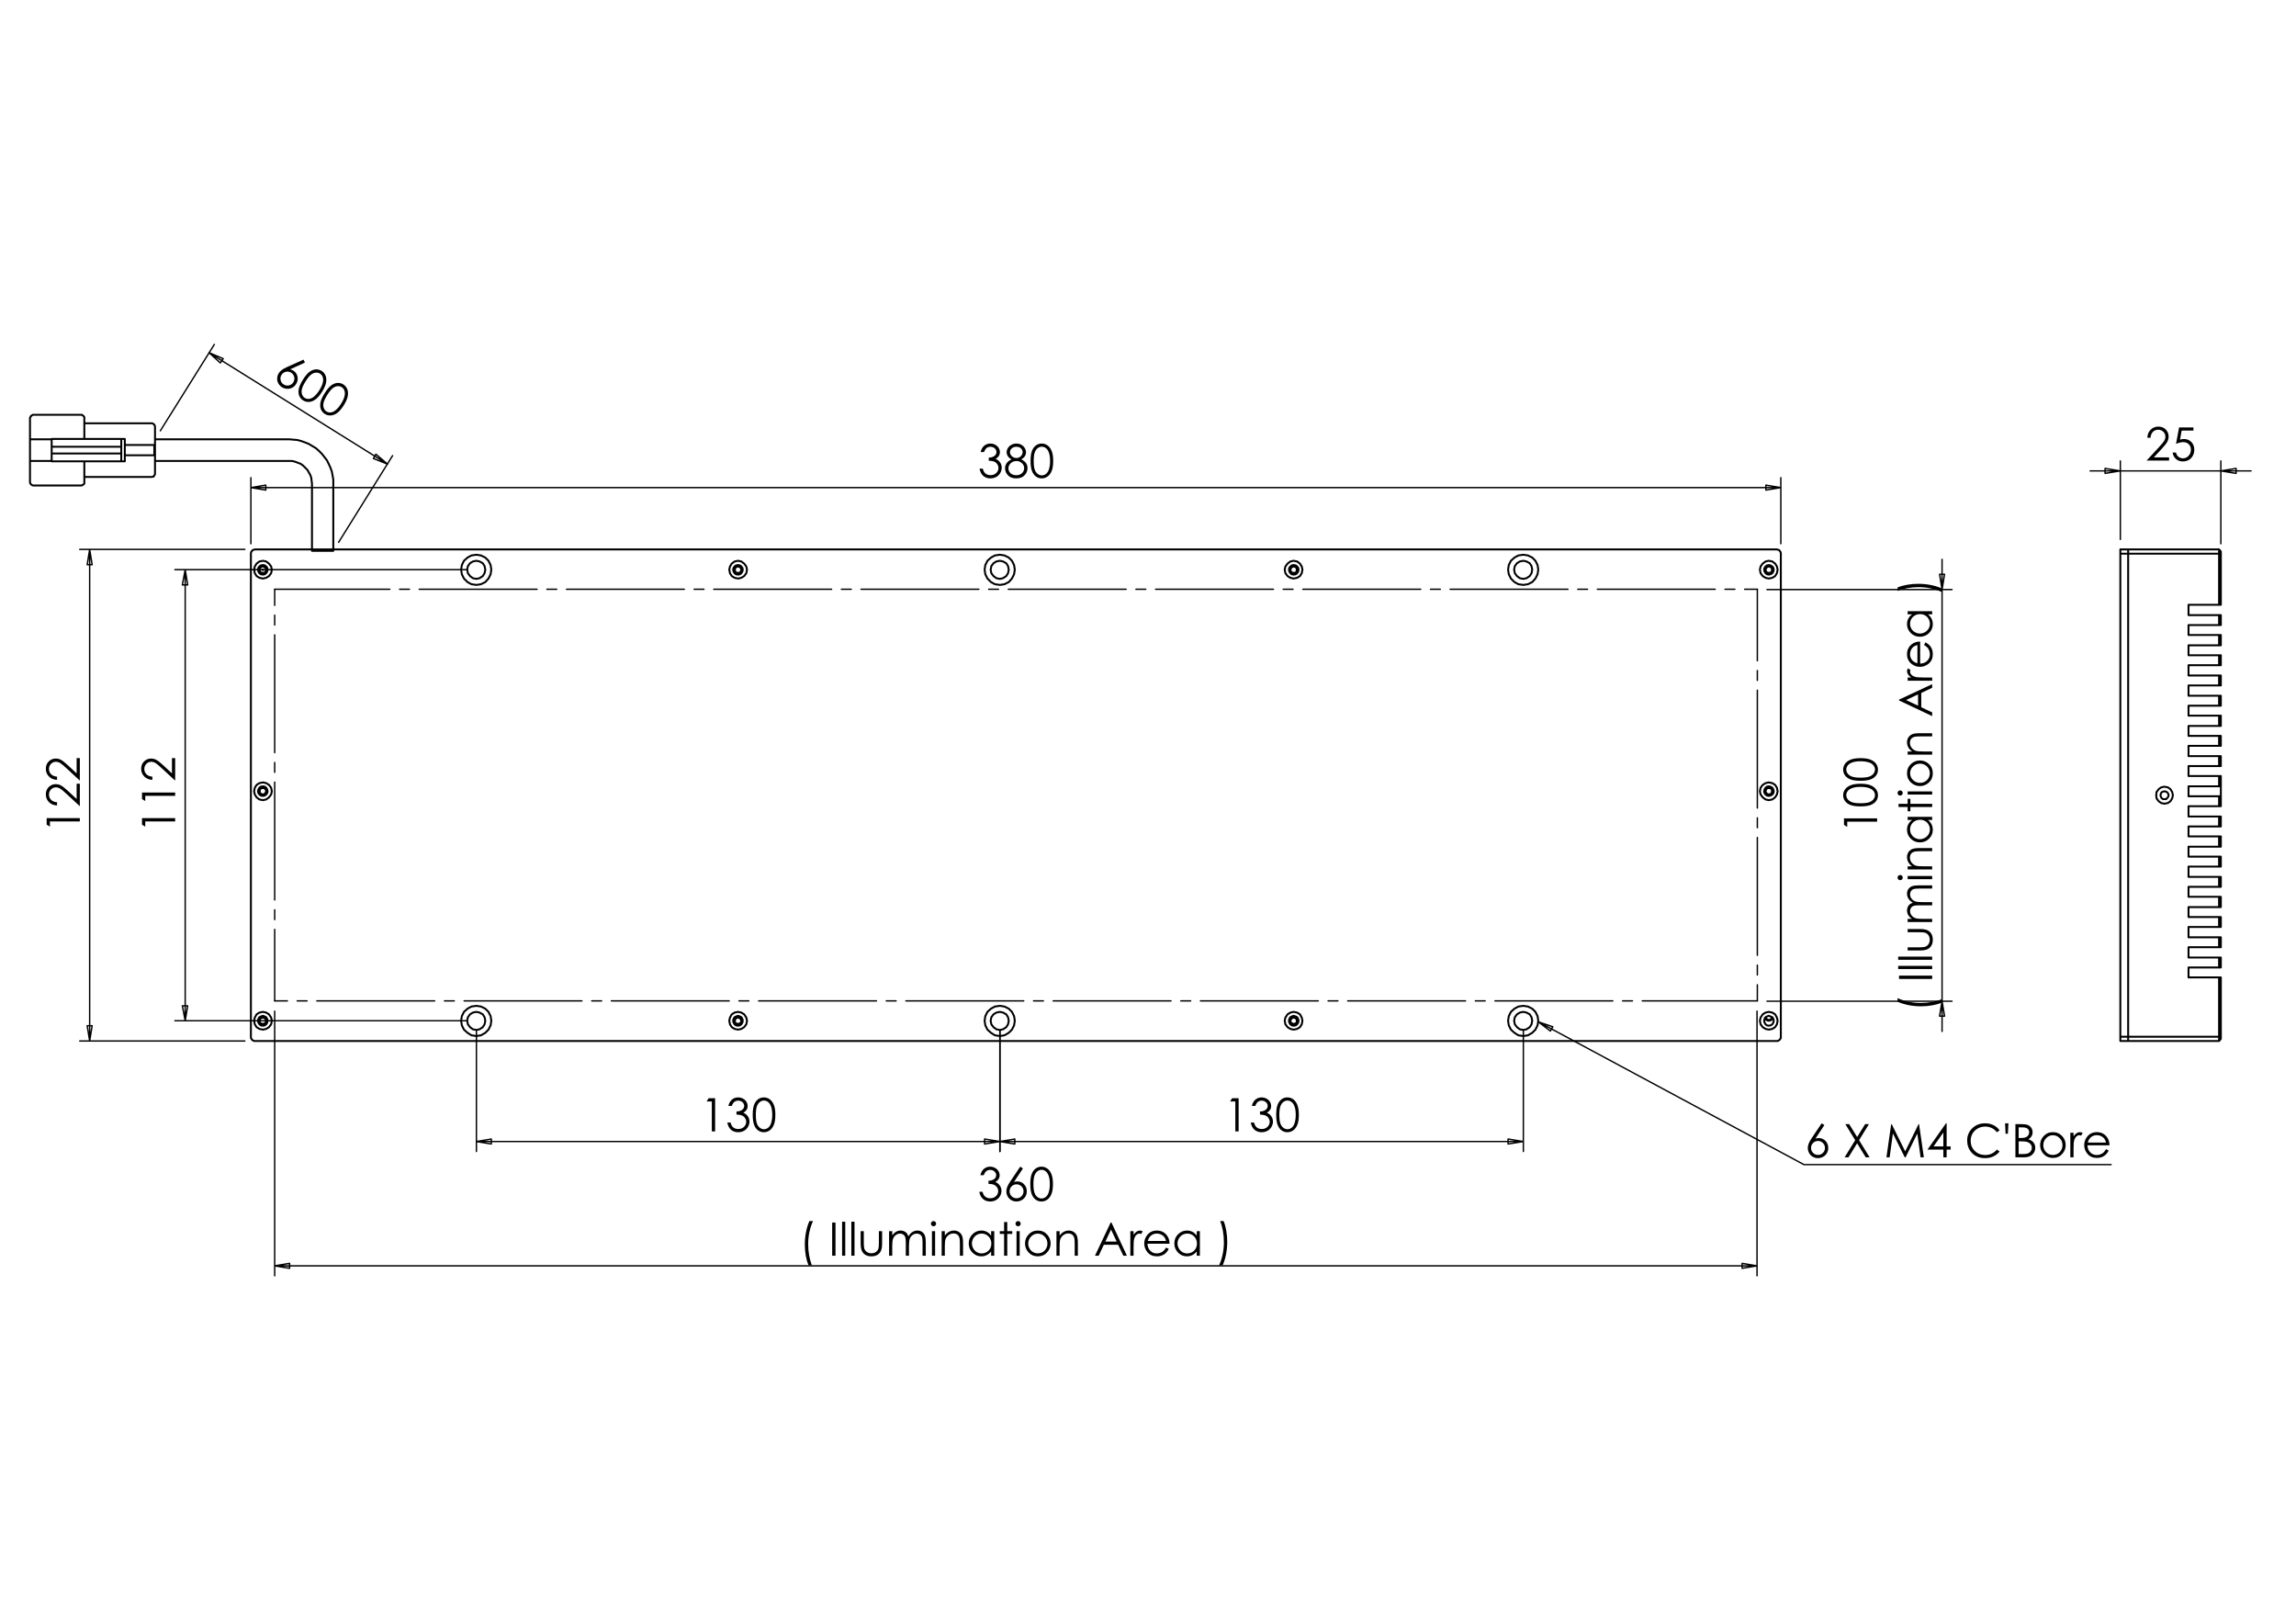<?xml version="1.0" encoding="utf-8"?>
<!-- Generator: Adobe Illustrator 16.0.0, SVG Export Plug-In . SVG Version: 6.00 Build 0)  -->
<!DOCTYPE svg PUBLIC "-//W3C//DTD SVG 1.1//EN" "http://www.w3.org/Graphics/SVG/1.1/DTD/svg11.dtd">
<svg version="1.1" id="Ebene_1" xmlns="http://www.w3.org/2000/svg" xmlns:xlink="http://www.w3.org/1999/xlink" x="0px" y="0px"
	 width="841.89px" height="595.276px" viewBox="0 0 841.89 595.276" enable-background="new 0 0 841.89 595.276"
	 xml:space="preserve">
<g>
	<path d="M259.83,402.632h2.39v12.159h-1.208v-10.969h-1.91L259.83,402.632z"/>
	<path d="M268.322,405.45h-1.24c0.226-1.002,0.659-1.773,1.298-2.313c0.64-0.54,1.395-0.811,2.266-0.811
		c0.634,0,1.225,0.145,1.773,0.435c0.548,0.289,0.973,0.679,1.273,1.169s0.451,1.003,0.451,1.537c0,1.048-0.521,1.877-1.563,2.488
		c0.585,0.238,1.064,0.585,1.439,1.042c0.529,0.645,0.793,1.367,0.793,2.166c0,0.688-0.182,1.347-0.546,1.971
		c-0.364,0.625-0.859,1.109-1.488,1.451c-0.628,0.342-1.331,0.512-2.108,0.512c-1.047,0-1.921-0.301-2.621-0.904
		s-1.158-1.489-1.373-2.658h1.19c0.21,0.789,0.51,1.359,0.902,1.712c0.501,0.446,1.141,0.669,1.918,0.669
		c0.882,0,1.59-0.265,2.125-0.793c0.534-0.529,0.802-1.149,0.802-1.86c0-0.474-0.134-0.917-0.401-1.33
		c-0.267-0.413-0.625-0.726-1.075-0.935c-0.45-0.209-1.145-0.339-2.088-0.389v-1.115c0.557,0,1.063-0.099,1.521-0.294
		c0.458-0.195,0.79-0.444,0.997-0.748c0.207-0.303,0.31-0.634,0.31-0.992c0-0.528-0.211-0.986-0.633-1.372
		c-0.421-0.385-0.955-0.579-1.6-0.579c-0.524,0-0.976,0.147-1.356,0.442C268.909,404.246,268.586,404.745,268.322,405.45z"/>
	<path d="M276.003,408.715c0-1.604,0.172-2.843,0.517-3.719c0.344-0.877,0.831-1.541,1.459-1.993
		c0.628-0.451,1.331-0.678,2.108-0.678c0.789,0,1.502,0.228,2.142,0.683c0.64,0.454,1.145,1.137,1.518,2.045
		c0.372,0.909,0.558,2.131,0.558,3.662c0,1.527-0.184,2.741-0.55,3.646s-0.872,1.586-1.517,2.047
		c-0.645,0.459-1.361,0.688-2.15,0.688c-0.777,0-1.478-0.223-2.1-0.669c-0.623-0.446-1.109-1.112-1.459-1.996
		C276.178,411.546,276.003,410.308,276.003,408.715z M277.152,408.736c0,1.374,0.123,2.412,0.368,3.115
		c0.246,0.703,0.608,1.236,1.087,1.601c0.479,0.363,0.987,0.546,1.521,0.546c0.54,0,1.044-0.178,1.513-0.534
		c0.469-0.355,0.824-0.889,1.066-1.6c0.303-0.866,0.455-1.909,0.455-3.128c0-1.225-0.135-2.227-0.405-3.007s-0.644-1.351-1.12-1.712
		c-0.477-0.362-0.98-0.542-1.509-0.542c-0.541,0-1.047,0.18-1.521,0.542c-0.474,0.361-0.835,0.894-1.083,1.596
		C277.277,406.316,277.152,407.358,277.152,408.736z"/>
</g>
<g>
	<path d="M451.784,402.632h2.391v12.159h-1.207v-10.969h-1.911L451.784,402.632z"/>
	<path d="M460.276,405.45h-1.239c0.226-1.002,0.657-1.773,1.298-2.313c0.639-0.54,1.395-0.811,2.266-0.811
		c0.634,0,1.225,0.145,1.773,0.435c0.548,0.289,0.973,0.679,1.273,1.169c0.3,0.49,0.45,1.003,0.45,1.537
		c0,1.048-0.521,1.877-1.563,2.488c0.584,0.238,1.063,0.585,1.438,1.042c0.529,0.645,0.794,1.367,0.794,2.166
		c0,0.688-0.183,1.347-0.546,1.971c-0.363,0.625-0.86,1.109-1.489,1.451c-0.627,0.342-1.33,0.512-2.107,0.512
		c-1.048,0-1.921-0.301-2.621-0.904s-1.157-1.489-1.373-2.658h1.191c0.209,0.789,0.51,1.359,0.9,1.712
		c0.502,0.446,1.142,0.669,1.918,0.669c0.883,0,1.591-0.265,2.126-0.793c0.534-0.529,0.802-1.149,0.802-1.86
		c0-0.474-0.134-0.917-0.401-1.33c-0.267-0.413-0.626-0.726-1.074-0.935c-0.45-0.209-1.146-0.339-2.088-0.389v-1.115
		c0.557,0,1.063-0.099,1.521-0.294s0.789-0.444,0.996-0.748c0.206-0.303,0.31-0.634,0.31-0.992c0-0.528-0.21-0.986-0.632-1.372
		c-0.422-0.385-0.956-0.579-1.6-0.579c-0.524,0-0.977,0.147-1.356,0.442C460.864,404.246,460.541,404.745,460.276,405.45z"/>
	<path d="M467.957,408.715c0-1.604,0.173-2.843,0.518-3.719c0.344-0.877,0.83-1.541,1.459-1.993
		c0.628-0.451,1.331-0.678,2.108-0.678c0.788,0,1.502,0.228,2.142,0.683c0.64,0.454,1.146,1.137,1.517,2.045
		c0.372,0.909,0.559,2.131,0.559,3.662c0,1.527-0.183,2.741-0.55,3.646c-0.366,0.904-0.873,1.586-1.517,2.047
		c-0.646,0.459-1.362,0.688-2.15,0.688c-0.777,0-1.478-0.223-2.101-0.669c-0.622-0.446-1.109-1.112-1.459-1.996
		C468.132,411.546,467.957,410.308,467.957,408.715z M469.106,408.736c0,1.374,0.123,2.412,0.368,3.115s0.608,1.236,1.087,1.601
		c0.48,0.363,0.986,0.546,1.522,0.546c0.539,0,1.043-0.178,1.512-0.534c0.469-0.355,0.824-0.889,1.067-1.6
		c0.303-0.866,0.455-1.909,0.455-3.128c0-1.225-0.136-2.227-0.405-3.007c-0.271-0.78-0.645-1.351-1.121-1.712
		c-0.476-0.362-0.979-0.542-1.508-0.542c-0.541,0-1.049,0.18-1.522,0.542c-0.474,0.361-0.834,0.894-1.083,1.596
		C469.23,406.316,469.106,407.358,469.106,408.736z"/>
</g>
<g>
	<path d="M52.071,302.333v-2.39H64.23v1.207H53.262v1.91L52.071,302.333z"/>
	<path d="M52.071,292.949v-2.39H64.23v1.208H53.262v1.91L52.071,292.949z"/>
	<path d="M55.874,284.738v1.166c-1.199-0.033-2.184-0.434-2.953-1.203c-0.771-0.769-1.155-1.718-1.155-2.848
		c0-1.119,0.361-2.024,1.083-2.716s1.574-1.038,2.555-1.038c0.689,0,1.335,0.165,1.939,0.495c0.604,0.33,1.421,0.97,2.452,1.921
		l3.262,3.029v-5.611h1.173v8.261l-5.02-4.647c-1.009-0.943-1.758-1.556-2.246-1.84c-0.488-0.284-1.002-0.426-1.543-0.426
		c-0.684,0-1.273,0.255-1.767,0.765c-0.494,0.51-0.74,1.134-0.74,1.873c0,0.777,0.259,1.423,0.777,1.939
		C54.21,284.373,54.937,284.667,55.874,284.738z"/>
</g>
<g>
	<path d="M17.114,302.331v-2.391h12.159v1.207H18.304v1.911L17.114,302.331z"/>
	<path d="M20.917,294.12v1.166c-1.199-0.033-2.184-0.434-2.953-1.203c-0.771-0.769-1.155-1.718-1.155-2.848
		c0-1.119,0.361-2.024,1.083-2.716s1.574-1.038,2.555-1.038c0.689,0,1.335,0.165,1.939,0.495c0.604,0.33,1.421,0.97,2.452,1.921
		l3.262,3.029v-5.611h1.173v8.261l-5.02-4.647c-1.009-0.943-1.758-1.556-2.246-1.84c-0.488-0.284-1.002-0.426-1.543-0.426
		c-0.684,0-1.273,0.255-1.767,0.765c-0.494,0.51-0.74,1.134-0.74,1.873c0,0.777,0.259,1.423,0.777,1.939
		C19.252,293.755,19.979,294.048,20.917,294.12z"/>
	<path d="M20.917,284.735v1.166c-1.199-0.033-2.184-0.434-2.953-1.203c-0.771-0.769-1.155-1.718-1.155-2.849
		c0-1.119,0.361-2.024,1.083-2.716s1.574-1.038,2.555-1.038c0.689,0,1.335,0.165,1.939,0.495c0.604,0.329,1.421,0.97,2.452,1.921
		l3.262,3.029v-5.611h1.173v8.261l-5.02-4.647c-1.009-0.943-1.758-1.556-2.246-1.84c-0.488-0.284-1.002-0.426-1.543-0.426
		c-0.684,0-1.273,0.255-1.767,0.765s-0.74,1.134-0.74,1.873c0,0.777,0.259,1.423,0.777,1.939
		C19.252,284.37,19.979,284.663,20.917,284.735z"/>
</g>
<g>
	<path d="M360.818,165.736h-1.241c0.226-1.003,0.659-1.774,1.298-2.315c0.639-0.54,1.395-0.81,2.266-0.81
		c0.634,0,1.225,0.145,1.773,0.434c0.549,0.289,0.973,0.679,1.273,1.17c0.3,0.491,0.451,1.003,0.451,1.538
		c0,1.047-0.521,1.876-1.563,2.488c0.584,0.237,1.064,0.584,1.439,1.042c0.529,0.645,0.793,1.367,0.793,2.166
		c0,0.689-0.182,1.346-0.545,1.972s-0.86,1.109-1.488,1.451c-0.628,0.341-1.332,0.512-2.108,0.512c-1.048,0-1.921-0.301-2.621-0.905
		s-1.158-1.49-1.373-2.658h1.191c0.209,0.788,0.51,1.358,0.901,1.711c0.501,0.447,1.141,0.67,1.918,0.67
		c0.882,0,1.59-0.265,2.125-0.794c0.535-0.529,0.802-1.149,0.802-1.859c0-0.474-0.134-0.918-0.401-1.331s-0.625-0.725-1.075-0.934
		c-0.45-0.209-1.146-0.339-2.088-0.389v-1.116c0.557,0,1.064-0.098,1.521-0.293c0.458-0.196,0.79-0.445,0.997-0.748
		c0.207-0.303,0.31-0.634,0.31-0.992c0-0.529-0.211-0.986-0.632-1.373c-0.422-0.385-0.955-0.578-1.6-0.578
		c-0.524,0-0.976,0.147-1.356,0.442C361.404,164.53,361.083,165.03,360.818,165.736z"/>
	<path d="M374.468,168.405c0.822,0.408,1.41,0.874,1.766,1.397c0.356,0.523,0.534,1.119,0.534,1.785c0,0.937-0.306,1.764-0.918,2.48
		c-0.75,0.876-1.822,1.314-3.217,1.314c-1.345,0-2.365-0.384-3.059-1.153c-0.695-0.769-1.042-1.616-1.042-2.542
		c0-0.678,0.182-1.288,0.545-1.831c0.364-0.542,0.971-1.026,1.819-1.451c-0.595-0.309-1.042-0.691-1.339-1.149
		c-0.298-0.457-0.447-0.948-0.447-1.471c0-0.529,0.158-1.046,0.475-1.55c0.317-0.504,0.755-0.901,1.315-1.19
		s1.164-0.434,1.814-0.434c0.634,0,1.221,0.146,1.762,0.438c0.54,0.292,0.963,0.688,1.269,1.19c0.306,0.501,0.459,1.028,0.459,1.579
		s-0.145,1.042-0.435,1.472C375.481,167.719,375.047,168.091,374.468,168.405z M372.711,169.017c-0.837,0-1.539,0.271-2.105,0.814
		c-0.567,0.542-0.851,1.175-0.851,1.896c0,0.447,0.121,0.868,0.364,1.265c0.242,0.397,0.581,0.702,1.016,0.917
		c0.435,0.215,0.938,0.322,1.511,0.322c0.886,0,1.591-0.262,2.114-0.785s0.784-1.135,0.784-1.835c0-0.678-0.276-1.28-0.83-1.806
		S373.493,169.017,372.711,169.017z M372.654,163.793c-0.668,0-1.222,0.196-1.661,0.591c-0.439,0.394-0.659,0.863-0.659,1.409
		c0,0.54,0.236,1.029,0.708,1.467s1.023,0.657,1.653,0.657c0.403,0,0.784-0.1,1.143-0.298c0.359-0.199,0.639-0.469,0.84-0.814
		c0.202-0.345,0.303-0.69,0.303-1.038c0-0.491-0.199-0.942-0.597-1.355S373.41,163.793,372.654,163.793z"/>
	<path d="M377.884,169c0-1.604,0.172-2.843,0.517-3.719c0.345-0.876,0.831-1.54,1.46-1.993c0.628-0.452,1.331-0.678,2.108-0.678
		c0.789,0,1.502,0.228,2.142,0.682c0.639,0.455,1.145,1.137,1.518,2.046c0.372,0.909,0.558,2.13,0.558,3.662
		c0,1.526-0.184,2.742-0.55,3.646s-0.873,1.585-1.517,2.046c-0.645,0.46-1.361,0.69-2.15,0.69c-0.777,0-1.478-0.223-2.1-0.669
		c-0.623-0.447-1.109-1.112-1.459-1.997C378.059,171.832,377.884,170.593,377.884,169z M379.033,169.021
		c0,1.373,0.123,2.411,0.368,3.115c0.246,0.703,0.608,1.237,1.087,1.601s0.987,0.546,1.521,0.546c0.54,0,1.044-0.178,1.513-0.534
		s0.824-0.889,1.066-1.601c0.303-0.865,0.455-1.908,0.455-3.126c0-1.225-0.135-2.227-0.405-3.007s-0.644-1.351-1.121-1.712
		c-0.477-0.361-0.98-0.542-1.509-0.542c-0.541,0-1.047,0.181-1.521,0.542c-0.474,0.361-0.835,0.893-1.083,1.596
		S379.033,167.643,379.033,169.021z"/>
</g>
<g>
	<path d="M676.145,302.425v-2.39h12.158v1.207h-10.968v1.911L676.145,302.425z"/>
	<path d="M682.228,295.637c-1.604,0-2.843-0.172-3.72-0.517c-0.876-0.344-1.54-0.831-1.992-1.459
		c-0.452-0.628-0.678-1.331-0.678-2.108c0-0.789,0.227-1.502,0.682-2.142s1.137-1.145,2.046-1.518
		c0.909-0.372,2.131-0.558,3.662-0.558c1.527,0,2.741,0.184,3.645,0.55c0.905,0.367,1.587,0.872,2.047,1.517s0.689,1.361,0.689,2.15
		c0,0.777-0.223,1.478-0.669,2.1c-0.447,0.623-1.112,1.109-1.996,1.459C685.059,295.462,683.82,295.637,682.228,295.637z
		 M682.248,294.488c1.373,0,2.412-0.123,3.115-0.368c0.703-0.246,1.236-0.608,1.6-1.087c0.364-0.479,0.547-0.987,0.547-1.521
		c0-0.54-0.179-1.045-0.534-1.513c-0.355-0.469-0.889-0.824-1.6-1.066c-0.866-0.303-1.909-0.455-3.128-0.455
		c-1.225,0-2.227,0.135-3.007,0.405s-1.352,0.644-1.712,1.12c-0.362,0.477-0.542,0.98-0.542,1.509c0,0.541,0.18,1.047,0.542,1.521
		c0.36,0.474,0.893,0.835,1.596,1.083S680.87,294.488,682.248,294.488z"/>
	<path d="M682.228,286.252c-1.604,0-2.843-0.172-3.72-0.517c-0.876-0.345-1.54-0.831-1.992-1.459s-0.678-1.331-0.678-2.108
		c0-0.789,0.227-1.502,0.682-2.141c0.455-0.64,1.137-1.146,2.046-1.518s2.131-0.558,3.662-0.558c1.527,0,2.741,0.184,3.645,0.55
		c0.905,0.367,1.587,0.873,2.047,1.518c0.46,0.645,0.689,1.361,0.689,2.149c0,0.777-0.223,1.478-0.669,2.101
		c-0.447,0.623-1.112,1.109-1.996,1.459C685.059,286.077,683.82,286.252,682.228,286.252z M682.248,285.103
		c1.373,0,2.412-0.123,3.115-0.368s1.236-0.607,1.6-1.087c0.364-0.479,0.547-0.987,0.547-1.521c0-0.54-0.179-1.045-0.534-1.514
		c-0.355-0.468-0.889-0.823-1.6-1.066c-0.866-0.304-1.909-0.455-3.128-0.455c-1.225,0-2.227,0.135-3.007,0.405
		c-0.78,0.27-1.352,0.644-1.712,1.12c-0.362,0.477-0.542,0.98-0.542,1.509c0,0.54,0.18,1.047,0.542,1.521
		c0.36,0.474,0.893,0.835,1.596,1.083C679.828,284.979,680.87,285.103,682.248,285.103z"/>
</g>
<g>
	<path d="M695.787,367.254v-1.339c1.107,0.54,2.398,0.973,3.876,1.297c1.477,0.325,3.001,0.488,4.571,0.488
		c1.455,0,2.857-0.123,4.207-0.368c1.35-0.244,2.538-0.582,3.563-1.012v1.272c-0.981,0.408-2.136,0.733-3.464,0.975
		c-1.328,0.243-2.712,0.364-4.149,0.364c-1.549,0-3.058-0.144-4.526-0.43C698.397,368.215,697.037,367.799,695.787,367.254z"/>
	<path d="M696.324,358.898v-1.215h12.159v1.215H696.324z"/>
	<path d="M696.018,355.261v-1.157h12.466v1.157H696.018z"/>
	<path d="M696.018,351.873v-1.157h12.466v1.157H696.018z"/>
	<path d="M699.489,348.459v-1.157h4.199c1.025,0,1.731-0.056,2.116-0.165c0.551-0.165,0.987-0.481,1.306-0.947
		c0.32-0.467,0.479-1.023,0.479-1.669c0-0.645-0.155-1.193-0.467-1.643c-0.312-0.45-0.721-0.761-1.228-0.931
		c-0.348-0.116-1.083-0.175-2.207-0.175h-4.199v-1.182h4.415c1.239,0,2.173,0.145,2.802,0.434c0.628,0.29,1.12,0.725,1.476,1.307
		c0.354,0.581,0.532,1.31,0.532,2.186c0,0.877-0.178,1.607-0.532,2.194c-0.355,0.587-0.852,1.025-1.488,1.314
		s-1.594,0.434-2.872,0.434H699.489z"/>
	<path d="M699.489,338.029v-1.157h1.554c-0.572-0.402-0.991-0.816-1.256-1.241c-0.353-0.585-0.529-1.2-0.529-1.846
		c0-0.436,0.086-0.849,0.257-1.241c0.171-0.391,0.398-0.711,0.682-0.96c0.284-0.248,0.69-0.464,1.22-0.646
		c-0.706-0.385-1.242-0.865-1.607-1.442c-0.367-0.577-0.551-1.198-0.551-1.863c0-0.622,0.157-1.17,0.472-1.646
		c0.313-0.475,0.752-0.828,1.313-1.06c0.563-0.231,1.406-0.346,2.53-0.346h4.91v1.182h-4.91c-0.964,0-1.627,0.068-1.988,0.206
		c-0.36,0.137-0.651,0.372-0.872,0.704s-0.33,0.729-0.33,1.189c0,0.561,0.165,1.073,0.495,1.537
		c0.331,0.464,0.772,0.803,1.323,1.018c0.551,0.214,1.471,0.321,2.76,0.321h3.522v1.157h-4.604c-1.086,0-1.823,0.067-2.211,0.202
		c-0.39,0.135-0.7,0.371-0.935,0.707c-0.233,0.336-0.351,0.735-0.351,1.198c0,0.535,0.16,1.035,0.482,1.5
		c0.323,0.466,0.757,0.81,1.303,1.033c0.546,0.223,1.381,0.335,2.505,0.335h3.811v1.157H699.489z"/>
	<path d="M695.787,321.743c0-0.264,0.093-0.488,0.281-0.675c0.187-0.187,0.413-0.28,0.678-0.28c0.258,0,0.481,0.094,0.669,0.28
		s0.28,0.411,0.28,0.675c0,0.258-0.093,0.479-0.28,0.666c-0.188,0.188-0.411,0.28-0.669,0.28c-0.265,0-0.491-0.093-0.678-0.28
		C695.88,322.222,695.787,322,695.787,321.743z M699.489,322.317v-1.157h8.994v1.157H699.489z"/>
	<path d="M699.489,318.754v-1.157h1.612c-0.617-0.463-1.079-0.976-1.385-1.537s-0.459-1.174-0.459-1.835
		c0-0.672,0.172-1.269,0.513-1.789c0.342-0.521,0.802-0.905,1.381-1.152c0.578-0.249,1.479-0.373,2.702-0.373h4.63v1.157h-4.291
		c-1.035,0-1.727,0.043-2.073,0.129c-0.596,0.135-1.043,0.391-1.345,0.771c-0.3,0.38-0.449,0.877-0.449,1.488
		c0,0.7,0.23,1.326,0.694,1.881c0.462,0.553,1.035,0.918,1.719,1.095c0.446,0.11,1.262,0.165,2.447,0.165h3.298v1.157H699.489z"/>
	<path d="M699.489,299.472h8.994v1.141h-1.546c0.59,0.484,1.033,1.028,1.331,1.632c0.297,0.604,0.445,1.264,0.445,1.979
		c0,1.273-0.461,2.36-1.384,3.261c-0.923,0.901-2.046,1.351-3.368,1.351c-1.295,0-2.403-0.453-3.323-1.362
		c-0.92-0.91-1.381-2.003-1.381-3.282c0-0.738,0.157-1.405,0.472-2.004c0.313-0.599,0.784-1.122,1.413-1.574h-1.653V299.472z
		 M700.374,304.096c0,0.644,0.158,1.238,0.475,1.783c0.317,0.545,0.762,0.979,1.334,1.301c0.572,0.321,1.178,0.482,1.816,0.482
		c0.633,0,1.238-0.162,1.815-0.486c0.579-0.325,1.028-0.762,1.351-1.309c0.322-0.548,0.483-1.136,0.483-1.764
		c0-0.633-0.16-1.231-0.479-1.799c-0.318-0.566-0.751-1.003-1.296-1.309s-1.158-0.459-1.842-0.459c-1.039,0-1.909,0.343-2.608,1.028
		C700.724,302.25,700.374,303.095,700.374,304.096z"/>
	<path d="M696.15,295.86v-1.157h3.339v-1.835h1.001v1.835h7.993v1.157h-7.993v1.579h-1.001v-1.579H696.15z"/>
	<path d="M695.787,290.731c0-0.263,0.093-0.488,0.281-0.674c0.187-0.187,0.413-0.28,0.678-0.28c0.258,0,0.481,0.093,0.669,0.28
		c0.188,0.186,0.28,0.411,0.28,0.674c0,0.258-0.093,0.48-0.28,0.667c-0.188,0.186-0.411,0.28-0.669,0.28
		c-0.265,0-0.491-0.094-0.678-0.28C695.88,291.211,695.787,290.989,695.787,290.731z M699.489,291.305v-1.157h8.994v1.157H699.489z"
		/>
	<path d="M699.258,283.487c0-1.386,0.502-2.534,1.505-3.444c0.915-0.829,1.997-1.242,3.248-1.242c1.257,0,2.355,0.438,3.295,1.312
		c0.938,0.875,1.408,2,1.408,3.375c0,1.38-0.47,2.507-1.408,3.382c-0.939,0.875-2.038,1.312-3.295,1.312
		c-1.245,0-2.325-0.414-3.24-1.242C699.762,286.029,699.258,284.877,699.258,283.487z M700.391,283.491
		c0,0.962,0.355,1.789,1.066,2.48c0.711,0.691,1.57,1.037,2.579,1.037c0.65,0,1.256-0.158,1.818-0.473
		c0.562-0.315,0.996-0.741,1.302-1.277c0.306-0.536,0.459-1.125,0.459-1.767c0-0.641-0.153-1.23-0.459-1.767
		s-0.74-0.962-1.302-1.277c-0.563-0.315-1.168-0.473-1.818-0.473c-1.009,0-1.868,0.347-2.579,1.041S700.391,282.534,700.391,283.491
		z"/>
	<path d="M699.489,276.66v-1.157h1.612c-0.617-0.462-1.079-0.975-1.385-1.537c-0.306-0.563-0.459-1.174-0.459-1.835
		c0-0.672,0.172-1.269,0.513-1.789c0.342-0.521,0.802-0.905,1.381-1.153c0.578-0.248,1.479-0.372,2.702-0.372h4.63v1.157h-4.291
		c-1.035,0-1.727,0.043-2.073,0.129c-0.596,0.134-1.043,0.391-1.345,0.771c-0.3,0.38-0.449,0.876-0.449,1.488
		c0,0.7,0.23,1.327,0.694,1.88c0.462,0.554,1.035,0.919,1.719,1.096c0.446,0.11,1.262,0.165,2.447,0.165h3.298v1.157H699.489z"/>
	<path d="M696.324,256.493l12.159-5.67v1.313l-4.001,1.912v5.238l4.001,1.894v1.355l-12.159-5.745V256.493z M698.907,256.646
		l4.401,2.083v-4.157L698.907,256.646z"/>
	<path d="M699.489,249.566v-1.182h1.314c-0.518-0.353-0.904-0.724-1.161-1.116c-0.256-0.391-0.385-0.798-0.385-1.223
		c0-0.319,0.103-0.661,0.307-1.024l0.975,0.603c-0.104,0.243-0.156,0.447-0.156,0.612c0,0.385,0.157,0.758,0.475,1.116
		c0.316,0.358,0.81,0.631,1.476,0.818c0.513,0.143,1.549,0.215,3.108,0.215h3.042v1.182H699.489z"/>
	<path d="M705.499,236.466l0.513-0.975c0.629,0.32,1.135,0.69,1.521,1.108c0.386,0.419,0.68,0.891,0.881,1.415
		c0.2,0.524,0.301,1.117,0.301,1.779c0,1.467-0.479,2.614-1.442,3.441c-0.961,0.828-2.048,1.241-3.261,1.241
		c-1.14,0-2.157-0.35-3.05-1.051c-1.135-0.888-1.703-2.076-1.703-3.565c0-1.533,0.582-2.757,1.745-3.673
		c0.82-0.651,1.846-0.981,3.075-0.993v8.091c1.043-0.022,1.9-0.355,2.568-1.001c0.667-0.646,1.002-1.442,1.002-2.392
		c0-0.458-0.08-0.903-0.239-1.336s-0.37-0.801-0.634-1.104C706.512,237.147,706.087,236.819,705.499,236.466z M703.076,236.466
		c-0.616,0.155-1.109,0.38-1.479,0.675c-0.369,0.295-0.667,0.686-0.893,1.171c-0.227,0.486-0.34,0.996-0.34,1.531
		c0,0.883,0.285,1.641,0.852,2.275c0.413,0.464,1.033,0.814,1.859,1.051V236.466z"/>
	<path d="M699.489,224.077h8.994v1.141h-1.546c0.59,0.485,1.033,1.029,1.331,1.633c0.297,0.603,0.445,1.263,0.445,1.979
		c0,1.273-0.461,2.36-1.384,3.261s-2.046,1.352-3.368,1.352c-1.295,0-2.403-0.455-3.323-1.364c-0.92-0.909-1.381-2.003-1.381-3.281
		c0-0.738,0.157-1.407,0.472-2.004c0.313-0.598,0.784-1.123,1.413-1.575h-1.653V224.077z M700.374,228.701
		c0,0.644,0.158,1.238,0.475,1.783c0.317,0.545,0.762,0.979,1.334,1.3s1.178,0.483,1.816,0.483c0.633,0,1.238-0.163,1.815-0.487
		c0.579-0.324,1.028-0.761,1.351-1.309c0.322-0.547,0.483-1.135,0.483-1.762c0-0.633-0.16-1.233-0.479-1.8
		c-0.318-0.567-0.751-1.003-1.296-1.309c-0.545-0.306-1.158-0.458-1.842-0.458c-1.039,0-1.909,0.342-2.608,1.027
		C700.724,226.856,700.374,227.7,700.374,228.701z"/>
	<path d="M712.005,215.712v1.339c-1.108-0.545-2.4-0.979-3.878-1.302c-1.477-0.322-3-0.483-4.57-0.483
		c-1.455,0-2.857,0.123-4.208,0.368c-1.35,0.245-2.537,0.583-3.562,1.012v-1.273c0.98-0.413,2.137-0.74,3.467-0.979
		c1.331-0.239,2.715-0.359,4.153-0.359c1.544,0,3.05,0.144,4.519,0.43C709.394,214.751,710.754,215.167,712.005,215.712z"/>
</g>
<g>
	<path d="M360.722,430.841h-1.241c0.226-1.002,0.659-1.773,1.298-2.313s1.395-0.811,2.266-0.811c0.634,0,1.225,0.145,1.773,0.435
		c0.549,0.289,0.973,0.679,1.273,1.169c0.3,0.49,0.451,1.003,0.451,1.538c0,1.047-0.521,1.876-1.563,2.487
		c0.584,0.238,1.064,0.585,1.439,1.042c0.529,0.645,0.793,1.367,0.793,2.166c0,0.688-0.182,1.347-0.545,1.971
		c-0.364,0.626-0.86,1.109-1.488,1.451s-1.332,0.512-2.109,0.512c-1.047,0-1.92-0.301-2.621-0.904
		c-0.701-0.604-1.158-1.489-1.373-2.658h1.191c0.209,0.789,0.51,1.359,0.901,1.712c0.501,0.446,1.141,0.669,1.918,0.669
		c0.881,0,1.59-0.265,2.125-0.793c0.535-0.529,0.802-1.149,0.802-1.86c0-0.474-0.134-0.917-0.401-1.33
		c-0.268-0.413-0.625-0.726-1.075-0.935c-0.45-0.209-1.146-0.339-2.088-0.389v-1.115c0.557,0,1.064-0.099,1.521-0.294
		s0.79-0.444,0.997-0.748c0.207-0.303,0.31-0.634,0.31-0.992c0-0.528-0.211-0.986-0.633-1.372c-0.421-0.385-0.955-0.579-1.6-0.579
		c-0.524,0-0.976,0.148-1.356,0.443C361.308,429.637,360.986,430.137,360.722,430.841z"/>
	<path d="M374.083,427.717l1,0.653l-3.289,4.976c0.441-0.148,0.854-0.223,1.241-0.223c0.966,0,1.786,0.349,2.459,1.045
		c0.673,0.698,1.01,1.557,1.01,2.575c0,0.7-0.163,1.333-0.488,1.897c-0.326,0.564-0.788,1.015-1.387,1.347
		c-0.599,0.334-1.243,0.5-1.932,0.5c-0.668,0-1.288-0.161-1.858-0.482c-0.571-0.322-1.02-0.775-1.345-1.36
		c-0.326-0.583-0.488-1.209-0.488-1.876c0-0.496,0.1-1.018,0.302-1.567c0.201-0.548,0.562-1.208,1.081-1.979L374.083,427.717z
		 M372.748,434.19c-0.707,0-1.31,0.25-1.81,0.747c-0.5,0.499-0.75,1.104-0.75,1.815c0,0.706,0.25,1.307,0.75,1.806
		s1.103,0.748,1.81,0.748c0.707,0,1.31-0.249,1.81-0.748c0.499-0.499,0.749-1.1,0.749-1.806c0-0.711-0.25-1.316-0.75-1.815
		C374.058,434.44,373.454,434.19,372.748,434.19z"/>
	<path d="M377.788,434.107c0-1.604,0.172-2.843,0.517-3.719c0.345-0.877,0.831-1.541,1.46-1.993
		c0.628-0.451,1.331-0.678,2.108-0.678c0.789,0,1.502,0.228,2.142,0.683c0.639,0.454,1.145,1.137,1.518,2.045
		c0.372,0.909,0.558,2.131,0.558,3.662c0,1.527-0.183,2.741-0.55,3.646s-0.873,1.586-1.517,2.047
		c-0.645,0.459-1.361,0.688-2.15,0.688c-0.777,0-1.478-0.223-2.1-0.669c-0.623-0.446-1.109-1.112-1.459-1.996
		C377.962,436.938,377.788,435.7,377.788,434.107z M378.937,434.128c0,1.373,0.123,2.411,0.368,3.114s0.608,1.236,1.087,1.601
		c0.479,0.363,0.987,0.546,1.521,0.546c0.541,0,1.045-0.178,1.514-0.533c0.469-0.356,0.824-0.89,1.066-1.601
		c0.303-0.866,0.455-1.909,0.455-3.127c0-1.226-0.135-2.228-0.405-3.008s-0.644-1.351-1.121-1.712s-0.98-0.542-1.509-0.542
		c-0.54,0-1.047,0.181-1.521,0.542s-0.835,0.894-1.083,1.596C379.061,431.708,378.937,432.75,378.937,434.128z"/>
</g>
<g>
	<path d="M296.784,447.666h1.339c-0.54,1.107-0.973,2.399-1.298,3.876s-0.487,3.001-0.487,4.571c0,1.455,0.122,2.857,0.368,4.207
		c0.245,1.351,0.583,2.538,1.012,3.563h-1.273c-0.408-0.981-0.732-2.136-0.975-3.464c-0.243-1.327-0.364-2.711-0.364-4.149
		c0-1.549,0.144-3.058,0.43-4.525C295.823,450.276,296.239,448.917,296.784,447.666z"/>
	<path d="M305.141,448.203h1.215v12.159h-1.215V448.203z"/>
	<path d="M308.777,447.896h1.157v12.466h-1.157V447.896z"/>
	<path d="M312.166,447.896h1.157v12.466h-1.157V447.896z"/>
	<path d="M315.58,451.368h1.157v4.199c0,1.025,0.055,1.731,0.165,2.116c0.166,0.551,0.482,0.987,0.948,1.307
		c0.466,0.319,1.022,0.479,1.667,0.479s1.193-0.154,1.644-0.467c0.45-0.312,0.76-0.721,0.931-1.228
		c0.116-0.348,0.174-1.082,0.174-2.207v-4.199h1.182v4.415c0,1.239-0.145,2.173-0.434,2.802c-0.289,0.628-0.724,1.12-1.306,1.476
		c-0.582,0.354-1.31,0.532-2.186,0.532s-1.607-0.178-2.194-0.532c-0.587-0.355-1.025-0.852-1.314-1.488
		c-0.29-0.637-0.434-1.594-0.434-2.872V451.368z"/>
	<path d="M326.01,451.368h1.157v1.555c0.403-0.573,0.816-0.992,1.242-1.257c0.584-0.353,1.2-0.529,1.845-0.529
		c0.436,0,0.85,0.086,1.242,0.257s0.712,0.398,0.959,0.682c0.249,0.284,0.463,0.69,0.646,1.22c0.385-0.706,0.866-1.241,1.443-1.607
		c0.577-0.367,1.198-0.551,1.863-0.551c0.621,0,1.169,0.157,1.645,0.472s0.829,0.752,1.06,1.314c0.23,0.563,0.346,1.405,0.346,2.529
		v4.91h-1.182v-4.91c0-0.964-0.069-1.627-0.206-1.988c-0.137-0.36-0.372-0.651-0.705-0.872c-0.332-0.221-0.729-0.33-1.19-0.33
		c-0.56,0-1.072,0.165-1.536,0.495c-0.464,0.331-0.803,0.772-1.017,1.323c-0.215,0.552-0.322,1.471-0.322,2.761v3.521h-1.157v-4.604
		c0-1.086-0.067-1.823-0.203-2.211c-0.135-0.389-0.371-0.7-0.707-0.934c-0.336-0.234-0.735-0.352-1.198-0.352
		c-0.535,0-1.035,0.161-1.5,0.483s-0.81,0.756-1.033,1.302s-0.335,1.381-0.335,2.505v3.811h-1.157V451.368z"/>
	<path d="M342.297,447.666c0.263,0,0.488,0.093,0.674,0.281c0.187,0.187,0.28,0.413,0.28,0.678c0,0.258-0.093,0.482-0.28,0.669
		c-0.186,0.188-0.411,0.28-0.674,0.28c-0.258,0-0.48-0.093-0.667-0.28c-0.186-0.187-0.28-0.411-0.28-0.669
		c0-0.265,0.094-0.491,0.28-0.678C341.816,447.758,342.039,447.666,342.297,447.666z M341.723,451.368h1.157v8.994h-1.157V451.368z"
		/>
	<path d="M345.285,451.368h1.157v1.613c0.463-0.617,0.976-1.08,1.538-1.385c0.563-0.307,1.174-0.46,1.835-0.46
		c0.672,0,1.269,0.172,1.789,0.513c0.521,0.342,0.905,0.803,1.153,1.381s0.372,1.479,0.372,2.702v4.63h-1.157v-4.291
		c0-1.035-0.043-1.727-0.129-2.073c-0.134-0.596-0.391-1.043-0.771-1.345c-0.38-0.3-0.876-0.449-1.488-0.449
		c-0.7,0-1.327,0.23-1.88,0.694c-0.555,0.462-0.919,1.035-1.096,1.719c-0.11,0.446-0.166,1.262-0.166,2.447v3.298h-1.157V451.368z"
		/>
	<path d="M364.567,451.368v8.994h-1.141v-1.546c-0.485,0.59-1.029,1.033-1.633,1.331c-0.603,0.297-1.263,0.445-1.979,0.445
		c-1.272,0-2.359-0.461-3.26-1.384c-0.901-0.923-1.352-2.045-1.352-3.368c0-1.295,0.455-2.402,1.364-3.323
		c0.909-0.92,2.003-1.381,3.281-1.381c0.738,0,1.407,0.157,2.004,0.472s1.123,0.785,1.575,1.413v-1.653H364.567z M359.943,452.252
		c-0.644,0-1.238,0.158-1.783,0.475c-0.545,0.317-0.979,0.762-1.3,1.334c-0.322,0.572-0.483,1.178-0.483,1.816
		c0,0.633,0.163,1.238,0.487,1.816c0.324,0.578,0.761,1.027,1.308,1.35c0.548,0.322,1.135,0.483,1.763,0.483
		c0.633,0,1.233-0.16,1.8-0.479c0.567-0.319,1.003-0.751,1.309-1.296c0.305-0.545,0.458-1.159,0.458-1.843
		c0-1.039-0.342-1.909-1.027-2.608C361.788,452.602,360.944,452.252,359.943,452.252z"/>
	<path d="M368.179,448.029h1.157v3.339h1.835v1.001h-1.835v7.993h-1.157v-7.993H366.6v-1.001h1.579V448.029z"/>
	<path d="M373.308,447.666c0.264,0,0.488,0.093,0.674,0.281c0.187,0.187,0.28,0.413,0.28,0.678c0,0.258-0.093,0.482-0.28,0.669
		c-0.186,0.188-0.411,0.28-0.674,0.28c-0.258,0-0.48-0.093-0.667-0.28c-0.186-0.187-0.28-0.411-0.28-0.669
		c0-0.265,0.094-0.491,0.28-0.678C372.828,447.758,373.05,447.666,373.308,447.666z M372.733,451.368h1.157v8.994h-1.157V451.368z"
		/>
	<path d="M380.552,451.136c1.385,0,2.534,0.502,3.444,1.506c0.829,0.914,1.242,1.996,1.242,3.247c0,1.257-0.437,2.355-1.312,3.295
		s-2,1.408-3.374,1.408c-1.38,0-2.508-0.469-3.383-1.408s-1.312-2.038-1.312-3.295c0-1.244,0.414-2.325,1.242-3.24
		C378.01,451.641,379.161,451.136,380.552,451.136z M380.548,452.269c-0.962,0-1.789,0.355-2.48,1.066
		c-0.691,0.711-1.037,1.57-1.037,2.579c0,0.65,0.158,1.256,0.473,1.818c0.315,0.562,0.741,0.996,1.277,1.303
		c0.536,0.305,1.125,0.458,1.767,0.458c0.641,0,1.23-0.153,1.767-0.458c0.537-0.307,0.962-0.741,1.277-1.303
		c0.315-0.563,0.473-1.168,0.473-1.818c0-1.009-0.348-1.868-1.042-2.579S381.504,452.269,380.548,452.269z"/>
	<path d="M387.379,451.368h1.157v1.613c0.463-0.617,0.975-1.08,1.538-1.385c0.562-0.307,1.173-0.46,1.835-0.46
		c0.672,0,1.269,0.172,1.789,0.513c0.521,0.342,0.905,0.803,1.153,1.381c0.248,0.578,0.372,1.479,0.372,2.702v4.63h-1.157v-4.291
		c0-1.035-0.043-1.727-0.129-2.073c-0.134-0.596-0.391-1.043-0.771-1.345c-0.38-0.3-0.876-0.449-1.488-0.449
		c-0.7,0-1.327,0.23-1.88,0.694c-0.554,0.462-0.919,1.035-1.096,1.719c-0.11,0.446-0.165,1.262-0.165,2.447v3.298h-1.157V451.368z"
		/>
	<path d="M407.546,448.203l5.67,12.159h-1.313l-1.912-4.001h-5.238l-1.894,4.001h-1.355l5.745-12.159H407.546z M407.392,450.787
		l-2.083,4.4h4.156L407.392,450.787z"/>
	<path d="M414.472,451.368h1.182v1.314c0.353-0.518,0.725-0.904,1.116-1.16c0.392-0.257,0.798-0.386,1.222-0.386
		c0.32,0,0.663,0.103,1.025,0.307l-0.603,0.975c-0.243-0.104-0.445-0.156-0.612-0.156c-0.386,0-0.758,0.157-1.115,0.475
		c-0.358,0.316-0.631,0.81-0.819,1.476c-0.143,0.513-0.215,1.549-0.215,3.108v3.042h-1.182V451.368z"/>
	<path d="M427.571,457.377l0.977,0.513c-0.32,0.629-0.689,1.135-1.109,1.521c-0.419,0.386-0.891,0.68-1.415,0.881
		c-0.523,0.201-1.117,0.301-1.778,0.301c-1.467,0-2.614-0.479-3.441-1.442c-0.828-0.961-1.241-2.048-1.241-3.261
		c0-1.14,0.351-2.156,1.05-3.05c0.888-1.135,2.077-1.703,3.565-1.703c1.533,0,2.758,0.582,3.673,1.745
		c0.65,0.821,0.982,1.846,0.993,3.075h-8.091c0.022,1.043,0.356,1.9,1,2.568c0.646,0.667,1.443,1.002,2.393,1.002
		c0.458,0,0.902-0.079,1.336-0.239c0.434-0.159,0.802-0.37,1.104-0.634C426.891,458.39,427.219,457.965,427.571,457.377z
		 M427.571,454.956c-0.153-0.617-0.378-1.11-0.675-1.479c-0.295-0.369-0.685-0.667-1.17-0.893c-0.485-0.227-0.996-0.339-1.531-0.339
		c-0.883,0-1.641,0.284-2.275,0.851c-0.464,0.413-0.814,1.034-1.051,1.86H427.571z"/>
	<path d="M439.962,451.368v8.994h-1.142v-1.546c-0.484,0.59-1.028,1.033-1.632,1.331c-0.604,0.297-1.263,0.445-1.979,0.445
		c-1.273,0-2.359-0.461-3.26-1.384c-0.902-0.923-1.352-2.045-1.352-3.368c0-1.295,0.454-2.402,1.362-3.323
		c0.91-0.92,2.003-1.381,3.282-1.381c0.738,0,1.406,0.157,2.004,0.472c0.599,0.314,1.122,0.785,1.574,1.413v-1.653H439.962z
		 M435.338,452.252c-0.645,0-1.238,0.158-1.783,0.475c-0.545,0.317-0.979,0.762-1.302,1.334c-0.321,0.572-0.482,1.178-0.482,1.816
		c0,0.633,0.162,1.238,0.486,1.816c0.326,0.578,0.762,1.027,1.309,1.35c0.548,0.322,1.136,0.483,1.764,0.483
		c0.633,0,1.232-0.16,1.799-0.479c0.567-0.319,1.003-0.751,1.309-1.296s0.459-1.159,0.459-1.843c0-1.039-0.343-1.909-1.028-2.608
		C437.183,452.602,436.339,452.252,435.338,452.252z"/>
	<path d="M448.325,463.883h-1.338c0.545-1.107,0.979-2.4,1.302-3.877c0.322-1.478,0.483-3.001,0.483-4.571
		c0-1.455-0.124-2.857-0.368-4.207c-0.245-1.351-0.583-2.538-1.013-3.563h1.272c0.414,0.98,0.74,2.137,0.979,3.467
		c0.24,1.331,0.359,2.715,0.359,4.153c0,1.544-0.143,3.05-0.43,4.519C449.287,461.273,448.872,462.632,448.325,463.883z"/>
</g>
<g>
	<path d="M667.955,411.821l0.999,0.652l-3.285,4.977c0.44-0.148,0.853-0.223,1.239-0.223c0.965,0,1.784,0.349,2.458,1.045
		c0.672,0.697,1.009,1.557,1.009,2.575c0,0.699-0.163,1.332-0.488,1.897c-0.325,0.564-0.786,1.014-1.385,1.347
		c-0.599,0.334-1.242,0.5-1.931,0.5c-0.667,0-1.286-0.161-1.857-0.483c-0.57-0.322-1.018-0.774-1.343-1.359
		c-0.326-0.584-0.489-1.209-0.489-1.877c0-0.495,0.101-1.018,0.303-1.566c0.2-0.548,0.561-1.208,1.079-1.979L667.955,411.821z
		 M666.62,418.292c-0.707,0-1.31,0.25-1.809,0.748c-0.499,0.499-0.749,1.104-0.749,1.814c0,0.706,0.25,1.308,0.749,1.807
		c0.5,0.499,1.103,0.748,1.809,0.748s1.309-0.249,1.809-0.748c0.499-0.499,0.749-1.101,0.749-1.807c0-0.71-0.25-1.315-0.749-1.814
		C667.929,418.542,667.326,418.292,666.62,418.292z"/>
	<path d="M676.642,412.127h1.42l2.91,4.73l2.926-4.73h1.4l-3.624,5.875l3.864,6.283h-1.42l-3.155-5.131l-3.166,5.131h-1.42
		l3.882-6.276L676.642,412.127z"/>
	<path d="M691.714,424.286l1.739-12.158h0.197l4.94,9.977l4.893-9.977h0.194l1.749,12.158h-1.19l-1.2-8.695l-4.298,8.695h-0.31
		l-4.348-8.762l-1.194,8.762H691.714z"/>
	<path d="M713.541,411.821h0.246v8.481h1.471v1.156h-1.471v2.827h-1.206v-2.827h-5.815L713.541,411.821z M712.581,420.302v-5.107
		l-3.601,5.107H712.581z"/>
	<path d="M733.193,414.383l-0.958,0.735c-0.529-0.688-1.164-1.21-1.904-1.565c-0.74-0.356-1.554-0.534-2.441-0.534
		c-0.97,0-1.866,0.233-2.693,0.699c-0.826,0.465-1.466,1.091-1.92,1.876c-0.455,0.785-0.682,1.668-0.682,2.649
		c0,1.482,0.508,2.72,1.523,3.711c1.017,0.992,2.298,1.488,3.846,1.488c1.702,0,3.126-0.667,4.271-2.001l0.958,0.729
		c-0.605,0.771-1.361,1.367-2.268,1.789s-1.918,0.632-3.036,0.632c-2.126,0-3.803-0.708-5.03-2.124
		c-1.03-1.195-1.545-2.639-1.545-4.331c0-1.78,0.623-3.277,1.871-4.492c1.246-1.216,2.811-1.823,4.688-1.823
		c1.135,0,2.159,0.225,3.073,0.674S732.61,413.574,733.193,414.383z"/>
	<path d="M736.25,415.648h-0.851l-0.182-3.827h1.223L736.25,415.648z"/>
	<path d="M739.009,412.127h2.396c0.963,0,1.705,0.113,2.223,0.343c0.518,0.228,0.927,0.579,1.227,1.054
		c0.3,0.474,0.45,0.999,0.45,1.579c0,0.539-0.132,1.031-0.395,1.475c-0.264,0.444-0.649,0.803-1.159,1.079
		c0.631,0.215,1.117,0.467,1.457,0.756c0.341,0.289,0.605,0.64,0.795,1.051c0.189,0.41,0.284,0.855,0.284,1.334
		c0,0.976-0.356,1.802-1.069,2.477c-0.714,0.674-1.671,1.012-2.871,1.012h-3.338V412.127z M740.199,413.318v3.893h0.695
		c0.845,0,1.466-0.078,1.863-0.235s0.711-0.406,0.943-0.745s0.348-0.714,0.348-1.127c0-0.557-0.195-0.994-0.584-1.311
		c-0.39-0.317-1.009-0.475-1.859-0.475H740.199z M740.199,418.434v4.661h1.506c0.889,0,1.539-0.086,1.953-0.26
		s0.746-0.444,0.997-0.813c0.251-0.37,0.376-0.77,0.376-1.199c0-0.541-0.176-1.012-0.529-1.414
		c-0.353-0.401-0.838-0.678-1.455-0.826c-0.414-0.1-1.135-0.148-2.16-0.148H740.199z"/>
	<path d="M752.756,415.061c1.385,0,2.531,0.502,3.442,1.505c0.827,0.914,1.241,1.997,1.241,3.248c0,1.257-0.438,2.355-1.313,3.294
		c-0.874,0.939-1.998,1.409-3.371,1.409c-1.38,0-2.507-0.47-3.381-1.409c-0.874-0.938-1.312-2.037-1.312-3.294
		c0-1.245,0.413-2.325,1.24-3.24C750.215,415.565,751.365,415.061,752.756,415.061z M752.751,416.194
		c-0.961,0-1.788,0.355-2.479,1.065c-0.691,0.711-1.036,1.571-1.036,2.579c0,0.65,0.157,1.257,0.473,1.819
		c0.314,0.562,0.74,0.995,1.276,1.302c0.536,0.306,1.125,0.458,1.766,0.458c0.642,0,1.23-0.152,1.766-0.458
		c0.537-0.307,0.962-0.74,1.277-1.302c0.314-0.563,0.473-1.169,0.473-1.819c0-1.008-0.348-1.868-1.041-2.579
		C754.532,416.549,753.707,416.194,752.751,416.194z"/>
	<path d="M759.142,415.292h1.181v1.314c0.353-0.518,0.725-0.905,1.115-1.161c0.392-0.256,0.799-0.385,1.223-0.385
		c0.32,0,0.661,0.103,1.025,0.307l-0.604,0.975c-0.243-0.104-0.445-0.157-0.611-0.157c-0.386,0-0.757,0.158-1.115,0.475
		c-0.358,0.317-0.631,0.81-0.818,1.477c-0.144,0.512-0.215,1.549-0.215,3.108v3.041h-1.181V415.292z"/>
	<path d="M772.235,421.302l0.975,0.512c-0.318,0.629-0.688,1.136-1.107,1.521s-0.89,0.68-1.414,0.88
		c-0.523,0.201-1.116,0.302-1.778,0.302c-1.466,0-2.612-0.48-3.439-1.442c-0.826-0.961-1.239-2.048-1.239-3.261
		c0-1.141,0.349-2.157,1.05-3.05c0.887-1.136,2.075-1.703,3.563-1.703c1.532,0,2.756,0.581,3.671,1.744
		c0.65,0.821,0.981,1.847,0.993,3.075h-8.089c0.022,1.044,0.356,1.9,1.002,2.569c0.645,0.667,1.44,1.002,2.39,1.002
		c0.458,0,0.902-0.08,1.335-0.24c0.434-0.158,0.802-0.37,1.104-0.634C771.555,422.314,771.883,421.89,772.235,421.302z
		 M772.235,418.879c-0.153-0.617-0.378-1.109-0.673-1.479s-0.686-0.668-1.171-0.894s-0.996-0.339-1.53-0.339
		c-0.883,0-1.641,0.284-2.274,0.852c-0.464,0.413-0.813,1.033-1.051,1.859H772.235z"/>
</g>
<g>
	<path d="M111.304,131.842l0.502,1.083l-5.423,2.481c0.453,0.107,0.842,0.264,1.169,0.467c0.82,0.512,1.331,1.241,1.534,2.189
		c0.201,0.947,0.033,1.854-0.507,2.719c-0.37,0.593-0.845,1.044-1.419,1.351c-0.574,0.307-1.204,0.443-1.888,0.41
		c-0.685-0.035-1.319-0.233-1.904-0.598c-0.566-0.354-1.005-0.818-1.319-1.394c-0.315-0.576-0.455-1.198-0.421-1.865
		c0.034-0.667,0.227-1.285,0.58-1.851c0.262-0.421,0.625-0.81,1.085-1.169c0.462-0.358,1.117-0.728,1.966-1.107L111.304,131.842z
		 M106.745,136.626c-0.6-0.375-1.243-0.482-1.931-0.323c-0.687,0.159-1.219,0.54-1.595,1.143c-0.374,0.598-0.48,1.242-0.322,1.929
		c0.161,0.687,0.541,1.218,1.139,1.592c0.599,0.374,1.243,0.482,1.93,0.323c0.688-0.159,1.218-0.538,1.591-1.136
		c0.376-0.604,0.485-1.248,0.325-1.936C107.724,137.531,107.344,137,106.745,136.626z"/>
	<path d="M111.063,139.222c0.849-1.36,1.65-2.321,2.406-2.882c0.755-0.561,1.52-0.867,2.293-0.917
		c0.771-0.051,1.487,0.13,2.146,0.541c0.669,0.417,1.153,0.987,1.456,1.711c0.301,0.724,0.369,1.57,0.202,2.539
		c-0.166,0.968-0.654,2.102-1.464,3.402c-0.809,1.294-1.608,2.228-2.397,2.801c-0.789,0.573-1.579,0.884-2.369,0.933
		c-0.791,0.049-1.52-0.135-2.189-0.552c-0.658-0.411-1.134-0.971-1.425-1.679c-0.292-0.708-0.352-1.53-0.181-2.466
		C109.712,141.717,110.219,140.574,111.063,139.222z M112.025,139.848c-0.727,1.165-1.172,2.111-1.337,2.837
		c-0.164,0.726-0.139,1.37,0.075,1.933c0.213,0.563,0.548,0.985,1,1.268c0.458,0.286,0.98,0.402,1.566,0.348
		c0.584-0.053,1.168-0.318,1.751-0.794c0.715-0.574,1.395-1.378,2.04-2.412c0.648-1.039,1.065-1.961,1.249-2.766
		c0.184-0.805,0.169-1.487-0.043-2.045c-0.212-0.559-0.543-0.978-0.992-1.258c-0.458-0.286-0.984-0.401-1.577-0.345
		c-0.594,0.055-1.181,0.316-1.764,0.781C113.411,137.86,112.755,138.678,112.025,139.848z"/>
	<path d="M119.019,144.188c0.849-1.36,1.651-2.322,2.406-2.883c0.756-0.561,1.521-0.867,2.293-0.918
		c0.771-0.051,1.487,0.13,2.145,0.541c0.669,0.417,1.155,0.988,1.456,1.712s0.369,1.569,0.202,2.538
		c-0.165,0.968-0.654,2.103-1.464,3.402c-0.809,1.295-1.607,2.228-2.396,2.801c-0.789,0.573-1.579,0.884-2.369,0.934
		c-0.792,0.048-1.52-0.135-2.189-0.552c-0.658-0.411-1.134-0.971-1.425-1.679c-0.292-0.709-0.353-1.531-0.181-2.466
		C117.668,146.682,118.175,145.539,119.019,144.188z M119.982,144.813c-0.727,1.166-1.173,2.11-1.337,2.837
		c-0.164,0.726-0.139,1.37,0.075,1.933c0.213,0.563,0.547,0.986,1,1.269c0.458,0.286,0.98,0.402,1.565,0.349
		c0.585-0.055,1.169-0.319,1.751-0.794c0.716-0.575,1.396-1.378,2.041-2.413c0.648-1.039,1.064-1.96,1.249-2.765
		c0.184-0.805,0.17-1.487-0.042-2.045c-0.213-0.559-0.543-0.978-0.993-1.258c-0.457-0.286-0.983-0.401-1.577-0.346
		c-0.594,0.056-1.181,0.316-1.763,0.781C121.368,142.827,120.712,143.645,119.982,144.813z"/>
</g>
<g>
	<path d="M788.547,160.502h-1.165c0.033-1.199,0.434-2.184,1.202-2.953c0.768-0.771,1.717-1.155,2.846-1.155
		c1.118,0,2.023,0.361,2.715,1.083c0.69,0.722,1.036,1.574,1.036,2.555c0,0.689-0.165,1.335-0.494,1.939
		c-0.33,0.604-0.97,1.421-1.92,2.452l-3.027,3.262h5.606v1.174h-8.253l4.643-5.021c0.941-1.009,1.555-1.758,1.838-2.246
		c0.284-0.488,0.426-1.002,0.426-1.543c0-0.684-0.254-1.272-0.764-1.766c-0.509-0.494-1.134-0.741-1.871-0.741
		c-0.777,0-1.423,0.259-1.938,0.777C788.912,158.838,788.617,159.566,788.547,160.502z"/>
	<path d="M804.284,156.7v1.158h-4.318l-0.607,3.315c0.528-0.155,1.004-0.232,1.428-0.232c1.105,0,2.018,0.371,2.735,1.112
		s1.077,1.69,1.077,2.848c0,0.799-0.185,1.532-0.554,2.199c-0.369,0.667-0.869,1.178-1.5,1.533
		c-0.631,0.355-1.358,0.533-2.185,0.533c-0.985,0-1.818-0.302-2.495-0.905c-0.678-0.604-1.082-1.384-1.214-2.343h1.247
		c0.094,0.469,0.252,0.849,0.476,1.141c0.223,0.292,0.52,0.528,0.892,0.707c0.372,0.179,0.762,0.268,1.169,0.268
		c0.799,0,1.484-0.302,2.058-0.908c0.572-0.605,0.859-1.362,0.859-2.27c0-0.819-0.26-1.486-0.777-1.997
		c-0.518-0.512-1.209-0.768-2.074-0.768c-0.715,0-1.583,0.218-2.602,0.653l1.124-6.042H804.284z"/>
</g>
<path fill="none" stroke="#000000" stroke-width="0.51" stroke-linecap="round" stroke-linejoin="round" stroke-miterlimit="10" d="
	M568.474,378l-4.426-3.386 M569.386,376.437L568.474,378 M564.048,374.615l5.338,1.822 M661.452,426.962l-97.404-52.348
	 M774.092,426.962h-112.64 M661.452,426.962h112.64 M774.092,426.962h-112.64 M661.452,426.962h112.64 M774.092,426.962h-112.64
	 M661.452,426.962h112.64"/>
<line fill="none" stroke="#000000" stroke-width="0.51" stroke-linecap="round" stroke-linejoin="round" stroke-miterlimit="10" stroke-dasharray="43.2,3.6,3.6,3.6" stroke-dashoffset="17" x1="644.379" y1="216.036" x2="644.379" y2="366.936"/>
<line fill="none" stroke="#000000" stroke-width="0.51" stroke-linecap="round" stroke-linejoin="round" stroke-miterlimit="10" stroke-dasharray="43.2,3.6,3.6,3.6" stroke-dashoffset="1" x1="644.379" y1="366.936" x2="100.726" y2="366.936"/>
<line fill="none" stroke="#000000" stroke-width="0.51" stroke-linecap="round" stroke-linejoin="round" stroke-miterlimit="10" stroke-dasharray="43.2,3.6,3.6,3.6" stroke-dashoffset="17" x1="100.726" y1="366.936" x2="100.726" y2="216.037"/>
<line fill="none" stroke="#000000" stroke-width="0.51" stroke-linecap="round" stroke-linejoin="round" stroke-miterlimit="10" stroke-dasharray="43.2,3.6,3.6,3.6" stroke-dashoffset="1" x1="100.726" y1="216.036" x2="644.381" y2="216.036"/>
<path fill="none" stroke="#000000" stroke-width="0.51" stroke-linecap="round" stroke-linejoin="round" stroke-miterlimit="10" d="
	M106.192,464.988l-5.47-0.911 M106.192,463.164v1.824 M100.722,464.077l5.47-0.913 M638.793,463.164l5.47,0.913 M638.793,464.988
	v-1.824 M644.263,464.077l-5.47,0.911 M644.263,464.077H100.722 M100.722,370.708v97.014 M644.263,370.708v97.014"/>
<path fill="none" stroke="#000000" stroke-width="0.51" stroke-linecap="round" stroke-linejoin="round" stroke-miterlimit="10" d="
	M711.197,372.53l0.912-5.468 M713.02,372.53h-1.822 M712.109,367.062l0.91,5.468 M713.02,210.537l-0.91,5.6 M711.197,210.537h1.822
	 M712.109,216.136l-0.912-5.6 M712.109,367.062v11.068 M712.109,216.136v150.926 M712.109,216.136v-11.069 M647.909,367.062h67.845
	 M647.909,216.136h67.845"/>
<path fill="none" stroke="#000000" stroke-width="0.51" stroke-linecap="round" stroke-linejoin="round" stroke-miterlimit="10" d="
	M372.102,419.41l-5.469-0.911 M372.102,417.586v1.823 M366.633,418.499l5.469-0.912 M552.979,417.586l5.599,0.912 M552.979,419.41
	v-1.823 M558.577,418.499l-5.599,0.911 M558.577,418.499H366.633 M366.633,377.871v44.274 M558.577,377.871v44.274"/>
<path fill="none" stroke="#000000" stroke-width="0.51" stroke-linecap="round" stroke-linejoin="round" stroke-miterlimit="10" d="
	M647.519,177.851l5.47,0.911 M647.519,179.674v-1.823 M652.988,178.762l-5.47,0.912 M97.467,179.674l-5.469-0.912 M97.467,177.851
	v1.823 M91.998,178.762l5.469-0.911 M91.998,178.762h560.991 M652.988,199.337v-24.221 M91.998,199.337v-24.221 M361.033,417.586
	l5.6,0.912 M361.033,419.41v-1.823 M366.633,418.499l-5.6,0.911 M180.157,419.41l-5.469-0.911 M180.157,417.586v1.823
	 M174.688,418.499l5.469-0.912 M174.688,418.499h191.945 M366.633,377.871v44.274 M174.688,377.871v44.274"/>
<path fill="none" stroke="#000000" stroke-width="0.51" stroke-linecap="round" stroke-linejoin="round" stroke-miterlimit="10" d="
	M31.966,207.021l0.911-5.6 M33.789,207.021h-1.823 M32.877,201.421l0.912,5.6 M33.789,376.046l-0.912,5.599 M31.966,376.046h1.823
	 M32.877,381.645l-0.911-5.599 M32.877,381.645V201.421 M89.783,201.421H29.231 M89.783,381.645H29.231"/>
<path fill="none" stroke="#000000" stroke-width="0.51" stroke-linecap="round" stroke-linejoin="round" stroke-miterlimit="10" d="
	M68.818,368.755l-0.911,5.469 M66.864,368.755h1.954 M67.907,374.224l-1.043-5.469 M66.864,214.443l1.043-5.6 M68.818,214.443
	h-1.954 M67.907,208.843l0.911,5.6 M67.907,208.843v165.381 M171.041,374.224H64.13 M171.041,208.843H64.13"/>
<path fill="none" stroke="#000000" stroke-width="0.51" stroke-linecap="round" stroke-linejoin="round" stroke-miterlimit="10" d="
	M137.835,166.521l4.297,3.646 M136.924,168.084l0.911-1.563 M142.132,170.168l-5.208-2.084 M80.798,133.056l-4.167-3.777
	 M81.84,131.492l-1.042,1.564 M76.631,129.278l5.209,2.213 M76.631,129.278l65.501,40.89 M124.162,198.817l19.794-31.774
	 M58.792,157.927l19.793-31.644"/>
<path fill="none" stroke="#000000" stroke-width="0.51" stroke-linecap="round" stroke-linejoin="round" stroke-miterlimit="10" d="
	M819.931,173.554l-5.599-0.912 M819.931,171.73v1.823 M814.332,172.642l5.599-0.911 M771.879,171.73l5.6,0.911 M771.879,173.554
	v-1.823 M777.479,172.642l-5.6,0.912 M814.332,172.642H825.4 M777.479,172.642h36.854 M777.479,172.642H766.41 M814.332,199.337
	v-30.341 M777.479,197.774v-28.779"/>
<path fill="none" stroke="#000000" stroke-width="0.709" stroke-linecap="round" stroke-linejoin="round" stroke-miterlimit="10" d="
	M96.425,208.974h-0.13v-0.131h0.13V208.974 M474.325,210.015h0.521l0.39-0.26l0.261-0.391v-0.521v-0.39l-0.261-0.391l-0.39-0.26
	l-0.521-0.13l-0.392,0.13l-0.389,0.26l-0.261,0.391l-0.131,0.39l0.131,0.521l0.261,0.391l0.389,0.26H474.325 M96.425,210.015h0.391
	l0.391-0.26l0.261-0.391l0.13-0.521l-0.13-0.39l-0.261-0.391l-0.391-0.26l-0.391-0.13l-0.521,0.13l-0.391,0.26l-0.26,0.391v0.39
	v0.521l0.26,0.391l0.391,0.26H96.425 M648.561,210.015h0.521l0.391-0.26l0.261-0.391v-0.521v-0.39l-0.261-0.391l-0.391-0.26
	l-0.521-0.13l-0.392,0.13l-0.39,0.26l-0.261,0.391l-0.131,0.39l0.131,0.521l0.261,0.391l0.39,0.26H648.561 M270.66,210.015h0.391
	l0.39-0.26l0.26-0.391l0.13-0.521l-0.13-0.39l-0.26-0.391l-0.39-0.26l-0.391-0.13l-0.521,0.13l-0.39,0.26l-0.261,0.391v0.39v0.521
	l0.261,0.391l0.39,0.26H270.66 M648.561,291.273l0.521-0.13l0.391-0.26l0.261-0.391v-0.391v-0.521l-0.261-0.39l-0.391-0.261h-0.521
	h-0.392l-0.39,0.261l-0.261,0.39l-0.131,0.521l0.131,0.391l0.261,0.391l0.39,0.26L648.561,291.273 M96.425,291.273l0.391-0.13
	l0.391-0.26l0.261-0.391l0.13-0.391l-0.13-0.521l-0.261-0.39l-0.391-0.261h-0.391h-0.521l-0.391,0.261l-0.26,0.39v0.521v0.391
	l0.26,0.391l0.391,0.26L96.425,291.273 M270.66,375.396l0.391-0.131l0.39-0.13l0.26-0.392l0.13-0.52l-0.13-0.391l-0.26-0.392
	l-0.39-0.261l-0.391-0.129l-0.521,0.129l-0.39,0.261l-0.261,0.392v0.391v0.52l0.261,0.392l0.39,0.13L270.66,375.396 M96.425,375.396
	l0.391-0.131l0.391-0.13l0.261-0.392l0.13-0.52l-0.13-0.391l-0.261-0.392l-0.391-0.261l-0.391-0.129l-0.521,0.129l-0.391,0.261
	l-0.26,0.392v0.391v0.52l0.26,0.392l0.391,0.13L96.425,375.396 M647.388,372.922l0.131,0.259l0.261,0.393l0.39,0.26l0.392,0.129
	 M648.561,373.962l0.521-0.129l0.391-0.26l0.261-0.393v-0.259 M474.325,375.396l0.521-0.131l0.39-0.13l0.261-0.392v-0.52v-0.391
	l-0.261-0.392l-0.39-0.261l-0.521-0.129l-0.392,0.129l-0.389,0.261l-0.261,0.392l-0.131,0.391l0.131,0.52l0.261,0.392l0.389,0.13
	L474.325,375.396 M366.633,212.229l1.172-0.26l1.172-0.781l0.651-1.042l0.261-1.303l-0.261-1.301l-0.651-1.042l-1.172-0.651
	l-1.172-0.261l-1.302,0.261l-1.043,0.651l-0.781,1.042l-0.26,1.301l0.26,1.303l0.781,1.042l1.043,0.781L366.633,212.229
	 M174.688,212.229l1.172-0.26l1.172-0.781l0.652-1.042l0.26-1.303l-0.26-1.301l-0.652-1.042l-1.172-0.651l-1.172-0.261l-1.302,0.261
	l-1.042,0.651l-0.781,1.042l-0.26,1.301l0.26,1.303l0.781,1.042l1.042,0.781L174.688,212.229 M558.577,212.229l1.173-0.26
	l1.172-0.781l0.651-1.042l0.26-1.303l-0.26-1.301l-0.651-1.042l-1.172-0.651l-1.173-0.261l-1.302,0.261l-1.042,0.651l-0.781,1.042
	l-0.259,1.301l0.259,1.303l0.781,1.042l1.042,0.781L558.577,212.229 M558.577,377.61l1.173-0.261l1.172-0.782l0.651-1.041
	l0.26-1.302l-0.26-1.302l-0.651-1.043l-1.172-0.651l-1.173-0.26l-1.302,0.26l-1.042,0.651l-0.781,1.043l-0.259,1.302l0.259,1.302
	l0.781,1.041l1.042,0.782L558.577,377.61 M366.633,377.61l1.172-0.261l1.172-0.782l0.651-1.041l0.261-1.302l-0.261-1.302
	l-0.651-1.043l-1.172-0.651l-1.172-0.26l-1.302,0.26l-1.043,0.651l-0.781,1.043l-0.26,1.302l0.26,1.302l0.781,1.041l1.043,0.782
	L366.633,377.61 M174.688,377.61l1.172-0.261l1.172-0.782l0.652-1.041l0.26-1.302l-0.26-1.302l-0.652-1.043l-1.172-0.651
	l-1.172-0.26l-1.302,0.26l-1.042,0.651l-0.781,1.043l-0.26,1.302l0.26,1.302l0.781,1.041l1.042,0.782L174.688,377.61
	 M270.66,375.656h0.521l0.521-0.391l0.26-0.521l0.13-0.52l-0.13-0.521l-0.26-0.521l-0.521-0.259l-0.521-0.131l-0.651,0.131
	l-0.39,0.259l-0.391,0.521l-0.13,0.521l0.13,0.52l0.391,0.521l0.39,0.391H270.66 M647.128,373.181l0.13,0.131l0.261,0.521
	l0.521,0.26l0.521,0.131 M648.561,374.224l0.65-0.131l0.393-0.26l0.389-0.521v-0.131 M96.425,375.656h0.521l0.521-0.391l0.26-0.521
	l0.13-0.52l-0.13-0.521l-0.26-0.521l-0.521-0.259l-0.521-0.131l-0.651,0.131l-0.391,0.259l-0.391,0.521l-0.13,0.521l0.13,0.52
	l0.391,0.521l0.391,0.391H96.425 M96.425,210.407l0.521-0.131l0.521-0.391l0.26-0.391l0.13-0.651l-0.13-0.52l-0.26-0.521
	l-0.521-0.26l-0.521-0.131l-0.651,0.131l-0.391,0.26l-0.391,0.521l-0.13,0.52l0.13,0.651l0.391,0.391l0.391,0.391L96.425,210.407
	 M270.66,210.407l0.521-0.131l0.521-0.391l0.26-0.391l0.13-0.651l-0.13-0.52l-0.26-0.521l-0.521-0.26l-0.521-0.131l-0.651,0.131
	l-0.39,0.26l-0.391,0.521l-0.13,0.52l0.13,0.651l0.391,0.391l0.39,0.391L270.66,210.407 M474.325,210.407l0.65-0.131l0.392-0.391
	l0.391-0.391l0.13-0.651l-0.13-0.52l-0.391-0.521l-0.392-0.26l-0.65-0.131l-0.521,0.131l-0.521,0.26l-0.262,0.521l-0.129,0.52
	l0.129,0.651l0.262,0.391l0.521,0.391L474.325,210.407 M474.325,375.656h0.65l0.392-0.391l0.391-0.521l0.13-0.52l-0.13-0.521
	l-0.391-0.521l-0.392-0.259l-0.65-0.131l-0.521,0.131l-0.521,0.259l-0.262,0.521l-0.129,0.521l0.129,0.52l0.262,0.521l0.521,0.391
	H474.325 M648.561,210.407l0.65-0.131l0.393-0.391l0.389-0.391l0.131-0.651l-0.131-0.52l-0.389-0.521l-0.393-0.26l-0.65-0.131
	l-0.521,0.131l-0.521,0.26l-0.261,0.521l-0.13,0.52l0.13,0.651l0.261,0.391l0.521,0.391L648.561,210.407 M96.425,291.533l0.521-0.13
	l0.521-0.26l0.26-0.52l0.13-0.521l-0.13-0.651l-0.26-0.391l-0.521-0.39l-0.521-0.13l-0.651,0.13l-0.391,0.39l-0.391,0.391
	l-0.13,0.651l0.13,0.521l0.391,0.52l0.391,0.26L96.425,291.533 M648.561,291.533l0.65-0.13l0.393-0.26l0.389-0.52l0.131-0.521
	l-0.131-0.651l-0.389-0.391l-0.393-0.39l-0.65-0.13l-0.521,0.13l-0.521,0.39l-0.261,0.391l-0.13,0.651l0.13,0.521l0.261,0.52
	l0.521,0.26L648.561,291.533 M474.325,210.667l0.782-0.13l0.52-0.391l0.391-0.651l0.132-0.651l-0.132-0.651l-0.391-0.521
	l-0.52-0.391l-0.782-0.13l-0.651,0.13l-0.521,0.391l-0.392,0.521l-0.129,0.651l0.129,0.651l0.392,0.651l0.521,0.391L474.325,210.667
	 M270.66,210.667l0.651-0.13l0.521-0.391l0.391-0.651l0.13-0.651l-0.13-0.651l-0.391-0.521l-0.521-0.391l-0.651-0.13l-0.781,0.13
	l-0.521,0.391l-0.391,0.521l-0.131,0.651l0.131,0.651l0.391,0.651l0.521,0.391L270.66,210.667 M648.561,210.667l0.65-0.13
	l0.651-0.391l0.391-0.651l0.131-0.651l-0.131-0.651l-0.391-0.521l-0.651-0.391l-0.65-0.13l-0.651,0.13l-0.521,0.391l-0.389,0.521
	l-0.132,0.651l0.132,0.651l0.389,0.651l0.521,0.391L648.561,210.667 M96.425,210.667l0.651-0.13l0.521-0.391l0.39-0.651l0.13-0.651
	l-0.13-0.651l-0.39-0.521l-0.521-0.391l-0.651-0.13l-0.781,0.13l-0.521,0.391l-0.392,0.521l-0.129,0.651l0.129,0.651l0.392,0.651
	l0.521,0.391L96.425,210.667 M648.561,291.794l0.65-0.13l0.651-0.391l0.391-0.521l0.131-0.651l-0.131-0.651l-0.391-0.651
	l-0.651-0.391l-0.65-0.13l-0.651,0.13l-0.521,0.391l-0.389,0.651l-0.132,0.651l0.132,0.651l0.389,0.521l0.521,0.391L648.561,291.794
	 M96.425,291.794l0.651-0.13l0.521-0.391l0.39-0.521l0.13-0.651l-0.13-0.651l-0.39-0.651l-0.521-0.391l-0.651-0.13l-0.781,0.13
	l-0.521,0.391l-0.392,0.651l-0.129,0.651l0.129,0.651l0.392,0.521l0.521,0.391L96.425,291.794 M96.425,376.046l0.651-0.13
	l0.521-0.391l0.39-0.65l0.13-0.651l-0.13-0.65l-0.39-0.651l-0.521-0.262l-0.651-0.261l-0.781,0.261l-0.521,0.262l-0.392,0.651
	l-0.129,0.65l0.129,0.651l0.392,0.65l0.521,0.391L96.425,376.046 M648.561,376.046l0.65-0.13l0.651-0.391l0.391-0.65l0.131-0.651
	l-0.131-0.65l-0.391-0.651l-0.651-0.262l-0.65-0.261l-0.651,0.261l-0.521,0.262l-0.389,0.651l-0.132,0.65l0.132,0.651l0.389,0.65
	l0.521,0.391L648.561,376.046 M270.66,376.046l0.651-0.13l0.521-0.391l0.391-0.65l0.13-0.651l-0.13-0.65l-0.391-0.651l-0.521-0.262
	l-0.651-0.261l-0.781,0.261l-0.521,0.262l-0.391,0.651l-0.131,0.65l0.131,0.651l0.391,0.65l0.521,0.391L270.66,376.046
	 M474.325,376.046l0.782-0.13l0.52-0.391l0.391-0.65l0.132-0.651l-0.132-0.65l-0.391-0.651l-0.52-0.262l-0.782-0.261l-0.651,0.261
	l-0.521,0.262l-0.392,0.651l-0.129,0.65l0.129,0.651l0.392,0.65l0.521,0.391L474.325,376.046 M91.998,202.983v177.1 M93.43,381.645
	h558.126 M652.988,380.083v-177.1 M558.577,379.823l1.693-0.26l1.563-0.911l1.173-1.173l0.781-1.563l0.261-1.692l-0.261-1.694
	l-0.781-1.562l-1.173-1.173l-1.563-0.779l-1.693-0.261l-1.823,0.261l-1.432,0.779l-1.303,1.173l-0.78,1.562l-0.261,1.694
	l0.261,1.692l0.78,1.563l1.303,1.173l1.432,0.911L558.577,379.823 M96.425,212.099l1.172-0.26l1.042-0.651l0.781-1.042l0.261-1.303
	l-0.261-1.171l-0.781-1.042l-1.042-0.781l-1.172-0.261l-1.302,0.261l-1.042,0.781l-0.651,1.042l-0.26,1.171l0.26,1.303l0.651,1.042
	l1.042,0.651L96.425,212.099 M96.425,377.479l1.172-0.26l1.042-0.652l0.781-1.041l0.261-1.302l-0.261-1.172l-0.781-1.173
	l-1.042-0.651l-1.172-0.26l-1.302,0.26l-1.042,0.651l-0.651,1.173l-0.26,1.172l0.26,1.302l0.651,1.041l1.042,0.652L96.425,377.479
	 M270.66,377.479l1.172-0.26l1.042-0.652l0.781-1.041l0.261-1.302l-0.261-1.172l-0.781-1.173l-1.042-0.651l-1.172-0.26l-1.302,0.26
	l-1.042,0.651l-0.651,1.173l-0.261,1.172l0.261,1.302l0.651,1.041l1.042,0.652L270.66,377.479 M270.66,212.099l1.172-0.26
	l1.042-0.651l0.781-1.042l0.261-1.303l-0.261-1.171l-0.781-1.042l-1.042-0.781l-1.172-0.261l-1.302,0.261l-1.042,0.781l-0.651,1.042
	l-0.261,1.171l0.261,1.303l0.651,1.042l1.042,0.651L270.66,212.099 M474.325,377.479l1.302-0.26l1.042-0.652l0.65-1.041l0.262-1.302
	l-0.262-1.172l-0.65-1.173l-1.042-0.651l-1.302-0.26l-1.172,0.26l-1.043,0.651l-0.78,1.173l-0.26,1.172l0.26,1.302l0.78,1.041
	l1.043,0.652L474.325,377.479 M474.325,212.099l1.302-0.26l1.042-0.651l0.65-1.042l0.262-1.303l-0.262-1.171l-0.65-1.042
	l-1.042-0.781l-1.302-0.261l-1.172,0.261l-1.043,0.781l-0.78,1.042l-0.26,1.171l0.26,1.303l0.78,1.042l1.043,0.651L474.325,212.099
	 M648.561,212.099l1.302-0.26l1.042-0.651l0.651-1.042l0.259-1.303l-0.259-1.171l-0.651-1.042l-1.042-0.781l-1.302-0.261
	l-1.173,0.261l-1.04,0.781l-0.782,1.042l-0.261,1.171l0.261,1.303l0.782,1.042l1.04,0.651L648.561,212.099 M648.561,377.479
	l1.302-0.26l1.042-0.652l0.651-1.041l0.259-1.302l-0.259-1.172l-0.651-1.173l-1.042-0.651l-1.302-0.26l-1.173,0.26l-1.04,0.651
	l-0.782,1.173l-0.261,1.172l0.261,1.302l0.782,1.041l1.04,0.652L648.561,377.479 M96.425,293.356l1.172-0.26l1.042-0.782
	l0.781-1.042l0.261-1.172l-0.261-1.302l-0.781-1.041l-1.042-0.652l-1.172-0.261l-1.302,0.261l-1.042,0.652l-0.651,1.041l-0.26,1.302
	l0.26,1.172l0.651,1.042l1.042,0.782L96.425,293.356 M648.561,293.356l1.302-0.26l1.042-0.782l0.651-1.042l0.259-1.172l-0.259-1.302
	l-0.651-1.041l-1.042-0.652l-1.302-0.261l-1.173,0.261l-1.04,0.652l-0.782,1.041l-0.261,1.302l0.261,1.172l0.782,1.042l1.04,0.782
	L648.561,293.356 M558.577,214.443l1.693-0.261l1.563-0.781l1.173-1.302l0.781-1.562l0.261-1.694l-0.261-1.692l-0.781-1.563
	l-1.173-1.172l-1.563-0.781l-1.693-0.26l-1.823,0.26l-1.432,0.781l-1.303,1.172l-0.78,1.563l-0.261,1.692l0.261,1.694l0.78,1.562
	l1.303,1.302l1.432,0.781L558.577,214.443 M366.633,379.823l1.692-0.26l1.563-0.911l1.172-1.173l0.781-1.563l0.26-1.692l-0.26-1.694
	l-0.781-1.562l-1.172-1.173l-1.563-0.779l-1.692-0.261l-1.823,0.261l-1.433,0.779l-1.302,1.173l-0.781,1.562l-0.261,1.694
	l0.261,1.692l0.781,1.563l1.302,1.173l1.433,0.911L366.633,379.823 M366.633,214.443l1.692-0.261l1.563-0.781l1.172-1.302
	l0.781-1.562l0.26-1.694l-0.26-1.692l-0.781-1.563l-1.172-1.172l-1.563-0.781l-1.692-0.26l-1.823,0.26l-1.433,0.781l-1.302,1.172
	l-0.781,1.563l-0.261,1.692l0.261,1.694l0.781,1.562l1.302,1.302l1.433,0.781L366.633,214.443 M174.688,379.823l1.693-0.26
	l1.563-0.911l1.171-1.173l0.782-1.563l0.26-1.692l-0.26-1.694l-0.782-1.562l-1.171-1.173l-1.563-0.779l-1.693-0.261l-1.824,0.261
	l-1.432,0.779l-1.302,1.173l-0.781,1.562l-0.26,1.694l0.26,1.692l0.781,1.563l1.302,1.173l1.432,0.911L174.688,379.823
	 M174.688,214.443l1.693-0.261l1.563-0.781l1.171-1.302l0.782-1.562l0.26-1.694l-0.26-1.692l-0.782-1.563l-1.171-1.172l-1.563-0.781
	l-1.693-0.26l-1.824,0.26l-1.432,0.781l-1.302,1.172l-0.781,1.563l-0.26,1.692l0.26,1.694l0.781,1.562l1.302,1.302l1.432,0.781
	L174.688,214.443 M652.988,202.983v-0.26l-0.13-0.391l-0.131-0.13l-0.13-0.26l-0.261-0.26l-0.26-0.131h-0.263l-0.259-0.13
	 M651.556,201.421H93.43 M93.43,201.421l-0.26,0.13h-0.261l-0.26,0.131l-0.261,0.26l-0.131,0.26l-0.13,0.13l-0.13,0.391v0.26
	 M91.998,380.083v0.392l0.13,0.26l0.13,0.26l0.131,0.131l0.261,0.26l0.26,0.131l0.261,0.129h0.26 M651.556,381.645h0.259
	l0.263-0.129l0.26-0.131l0.261-0.26l0.13-0.131l0.131-0.26l0.13-0.26v-0.392"/>
<path fill="none" stroke="#000000" stroke-width="0.709" stroke-linecap="round" stroke-linejoin="round" stroke-miterlimit="10" d="
	M11,168.996v-7.943 M114.396,201.942L114.396,201.942h0.26h0.26h0.391h0.521h0.651h0.651h0.651h0.782h0.651h0.651h0.651h0.521h0.521
	h0.261h0.26h0.131 M56.838,173.684v0.13l-0.13,0.26l-0.13,0.26l-0.13,0.13l-0.13,0.26h-0.261l-0.26,0.13h-0.26 M55.536,174.855
	H30.923 M55.536,166.913H45.77 M45.77,163.135h9.767 M55.536,163.135h0.129h0.13h0.26h0.131h0.13h0.13h0.13 M56.577,166.913h-0.13
	h-0.13h-0.13h-0.131h-0.26h-0.13h-0.129 M56.577,163.135v3.777 M56.838,156.365v17.319 M55.536,155.193h0.26l0.26,0.129l0.261,0.131
	l0.13,0.13l0.13,0.13l0.13,0.26l0.13,0.261v0.13 M30.923,155.193h24.613 M11,176.679v0.26l0.13,0.261l0.13,0.26l0.13,0.13
	l0.131,0.13l0.26,0.131l0.26,0.131h0.261 M29.751,177.982H12.302 M30.923,176.679v0.26v0.261l-0.129,0.26l-0.13,0.13l-0.26,0.13
	l-0.261,0.131l-0.13,0.131h-0.261 M30.923,169.126v7.553 M11,168.996h7.944 M11,168.996v7.684 M30.923,153.369v7.553 M11,153.369
	v7.684 M18.944,161.053H11 M30.923,153.369v-0.26v-0.13l-0.129-0.26l-0.13-0.13l-0.13-0.13l-0.13-0.131l-0.261-0.13l-0.13-0.13
	h-0.261 M12.302,152.067h17.449 M11,153.369v-0.26l0.13-0.13l0.13-0.26v-0.13l0.261-0.13l0.13-0.131l0.13-0.13l0.26-0.13h0.261
	 M18.944,166.262v-2.475 M44.467,169.126H18.944 M18.944,169.126L18.944,169.126v-0.131v-0.129 M18.944,168.866v-2.345
	 M18.944,166.521v-0.13v-0.13 M18.944,166.262h25.523 M18.944,163.787L18.944,163.787v-0.13v-0.13 M44.467,163.787H18.944
	 M18.944,163.527v-2.345 M18.944,160.922h25.523 M18.944,161.182L18.944,161.182v-0.129v-0.13 M44.727,160.922h0.782
	 M45.509,169.126h-0.782 M45.509,160.922L45.509,160.922h0.13h0.13 M45.77,169.126L45.77,169.126h-0.13h-0.13 M45.77,160.922v8.204
	 M44.467,160.922L44.467,160.922h0.129h0.131 M44.727,169.126L44.727,169.126h-0.131h-0.129 M44.467,169.126v-8.204 M114.396,177.33
	v24.612 M122.208,201.942V177.33 M122.208,177.33v-1.563l-0.261-1.433l-0.26-1.433l-0.521-1.432l-0.651-1.432l-0.651-1.303
	l-0.912-1.172l-0.911-1.172l-1.043-1.042l-1.171-1.041l-1.302-0.782l-1.303-0.782l-1.301-0.521l-1.433-0.521l-1.433-0.391
	l-1.563-0.131l-1.432-0.129 M106.061,168.996h1.042l1.042,0.261l1.042,0.39l1.042,0.391l0.911,0.651l0.782,0.781l0.781,0.781
	l0.52,0.912l0.521,0.912l0.391,1.042l0.13,1.171l0.13,1.042 M106.061,161.053H56.838 M56.838,168.996h49.223"/>
<path fill="none" stroke="#000000" stroke-width="0.709" stroke-linecap="round" stroke-linejoin="round" stroke-miterlimit="10" d="
	M814.332,291.924v-0.13v-0.391v-0.651v-0.651v-0.781v-0.521v-0.391v-0.13 M793.626,290.101l-0.521,0.13l-0.521,0.261l-0.261,0.521
	l-0.129,0.521l0.129,0.521l0.261,0.522l0.521,0.391h0.521h0.651l0.391-0.391l0.39-0.522l0.132-0.521l-0.132-0.521l-0.39-0.521
	l-0.391-0.261L793.626,290.101 M780.344,201.421h33.337 M780.344,202.983v-0.26v-0.391v-0.13v-0.26v-0.26v-0.131v-0.13
	 M814.332,221.735h-0.651 M814.332,202.983v18.751 M813.681,202.983h0.651 M814.332,202.202L814.332,202.202v0.13v0.131v0.13v0.13
	v0.13v0.13 M813.681,201.421l0.651,0.781 M813.681,202.983v-0.26v-0.391v-0.13v-0.26v-0.26v-0.131v-0.13 M813.681,299.346h0.651
	 M814.332,302.994h-0.651 M814.332,299.346v3.647 M814.332,325.13h-0.651 M813.681,321.483h0.651 M814.332,321.483v3.647
	 M813.681,306.639h0.651 M814.332,310.416h-0.651 M814.332,306.639v3.776 M814.332,332.553h-0.651 M813.681,328.777h0.651
	 M814.332,328.777v3.776 M814.332,317.708h-0.651 M814.332,314.061v3.646 M813.681,314.061h0.651 M814.332,295.57h-0.651
	 M814.332,291.924v3.646 M813.681,291.924h0.651 M814.332,288.278h-0.651 M814.332,284.501v3.776 M813.681,284.501h0.651
	 M814.332,280.855h-0.651 M814.332,277.209v3.646 M813.681,277.209h0.651 M813.681,358.336h0.651 M814.332,358.336v21.747
	 M780.344,381.645h33.337 M780.344,381.645L780.344,381.645v-0.129v-0.131v-0.26v-0.131v-0.26v-0.26v-0.392 M814.332,380.083h-0.651
	 M813.681,381.645L813.681,381.645v-0.129v-0.131v-0.26v-0.131v-0.26v-0.26v-0.392 M814.332,380.865l-0.651,0.78 M814.332,380.083
	v0.26v0.132v0.128v0.132v0.13 M814.332,347.268h-0.651 M814.332,343.622v3.646 M813.681,343.622h0.651 M813.681,232.803h0.651
	 M814.332,236.581h-0.651 M814.332,232.803v3.777 M813.681,240.227h0.651 M814.332,243.873h-0.651 M814.332,240.227v3.646
	 M813.681,232.803h-11.2 M802.48,236.581h11.2 M802.48,258.718h11.2 M813.681,240.227h-11.2 M802.48,243.873h11.2 M802.48,266.141
	h11.2 M813.681,247.649h-11.2 M802.48,251.295h11.2 M813.681,255.071h-11.2 M813.681,262.364h-11.2 M813.681,269.787h-11.2
	 M813.681,358.336h-11.2 M793.626,288.408l-1.172,0.261l-0.911,0.651l-0.782,1.041l-0.129,1.172l0.129,1.172l0.782,1.042
	l0.911,0.651l1.172,0.26l1.303-0.26l0.911-0.651l0.651-1.042l0.261-1.172l-0.261-1.172l-0.651-1.041l-0.911-0.651L793.626,288.408
	 M802.48,358.336v-3.646 M802.48,354.691h11.2 M813.681,351.044h-11.2 M802.48,351.044v-3.776 M802.48,347.268h11.2
	 M813.681,347.268v-3.646 M813.681,343.622h-11.2 M802.48,343.622v-3.776 M802.48,339.845h11.2 M813.681,336.199h-11.2
	 M802.48,336.199v-3.646 M802.48,332.553h11.2 M813.681,332.553v-3.776 M813.681,328.777h-11.2 M802.48,328.777v-3.646
	 M802.48,325.13h11.2 M813.681,325.13v-3.647 M813.681,321.483h-11.2 M802.48,321.483v-3.775 M802.48,317.708h11.2 M813.681,317.708
	v-3.646 M813.681,314.061h-11.2 M802.48,314.061v-3.646 M802.48,310.416h11.2 M813.681,310.416v-3.776 M813.681,306.639h-11.2
	 M802.48,306.639v-3.646 M802.48,302.994h11.2 M813.681,302.994v-3.647 M813.681,299.346h-11.2 M802.48,299.346v-3.776
	 M802.48,295.57h11.2 M813.681,295.57v-3.646 M813.681,291.924h-11.2 M802.48,291.924v-3.646 M802.48,288.278h11.2 M813.681,288.278
	v-3.776 M813.681,284.501h-11.2 M802.48,284.501v-3.646 M802.48,280.855h11.2 M813.681,280.855v-3.646 M813.681,277.209h-11.2
	 M802.48,277.209v-3.776 M802.48,273.433h11.2 M802.48,269.787v-3.646 M802.48,262.364v-3.646 M802.48,255.071v-3.776
	 M802.48,247.649v-3.777 M813.681,243.873v-3.646 M802.48,240.227v-3.646 M813.681,236.581v-3.777 M802.48,232.803v-3.645
	 M802.48,229.158h11.2 M813.681,225.512h-11.2 M802.48,225.512v-3.777 M802.48,221.735h11.2 M813.681,221.735v-18.751
	 M780.344,202.983h33.337 M780.344,380.083v-177.1 M780.344,380.083h33.337 M813.681,380.083v-21.747 M814.332,229.158h-0.651
	 M814.332,225.512v3.646 M813.681,225.512h0.651 M813.681,229.158v-3.646 M813.681,247.649h0.651 M814.332,251.295h-0.651
	 M814.332,247.649v3.646 M813.681,251.295v-3.646 M814.332,258.718h-0.651 M813.681,255.071h0.651 M814.332,255.071v3.646
	 M813.681,258.718v-3.646 M814.332,354.691h-0.651 M814.332,351.044v3.646 M813.681,351.044h0.651 M813.681,354.691v-3.646
	 M814.332,266.141h-0.651 M814.332,262.364v3.777 M813.681,262.364h0.651 M813.681,266.141v-3.777 M814.332,339.845h-0.651
	 M814.332,336.199v3.646 M813.681,336.199h0.651 M813.681,339.845v-3.646 M814.332,273.433h-0.651 M814.332,269.787v3.646
	 M813.681,269.787h0.651 M813.681,273.433v-3.646 M777.479,202.983v-0.26v-0.391v-0.13v-0.26v-0.26v-0.131v-0.13 M780.344,201.421
	v0.13v0.131v0.26v0.26v0.13v0.391v0.26 M777.479,201.421h2.865 M777.479,381.645L777.479,381.645v-0.129v-0.131v-0.26v-0.131v-0.26
	v-0.26v-0.392 M780.344,380.083v0.392v0.26v0.26v0.131v0.26v0.131v0.129 M780.344,381.645h-2.865 M780.344,380.083v-177.1
	 M780.344,202.983h-2.865 M777.479,380.083v-177.1 M777.479,380.083h2.865"/>
</svg>
